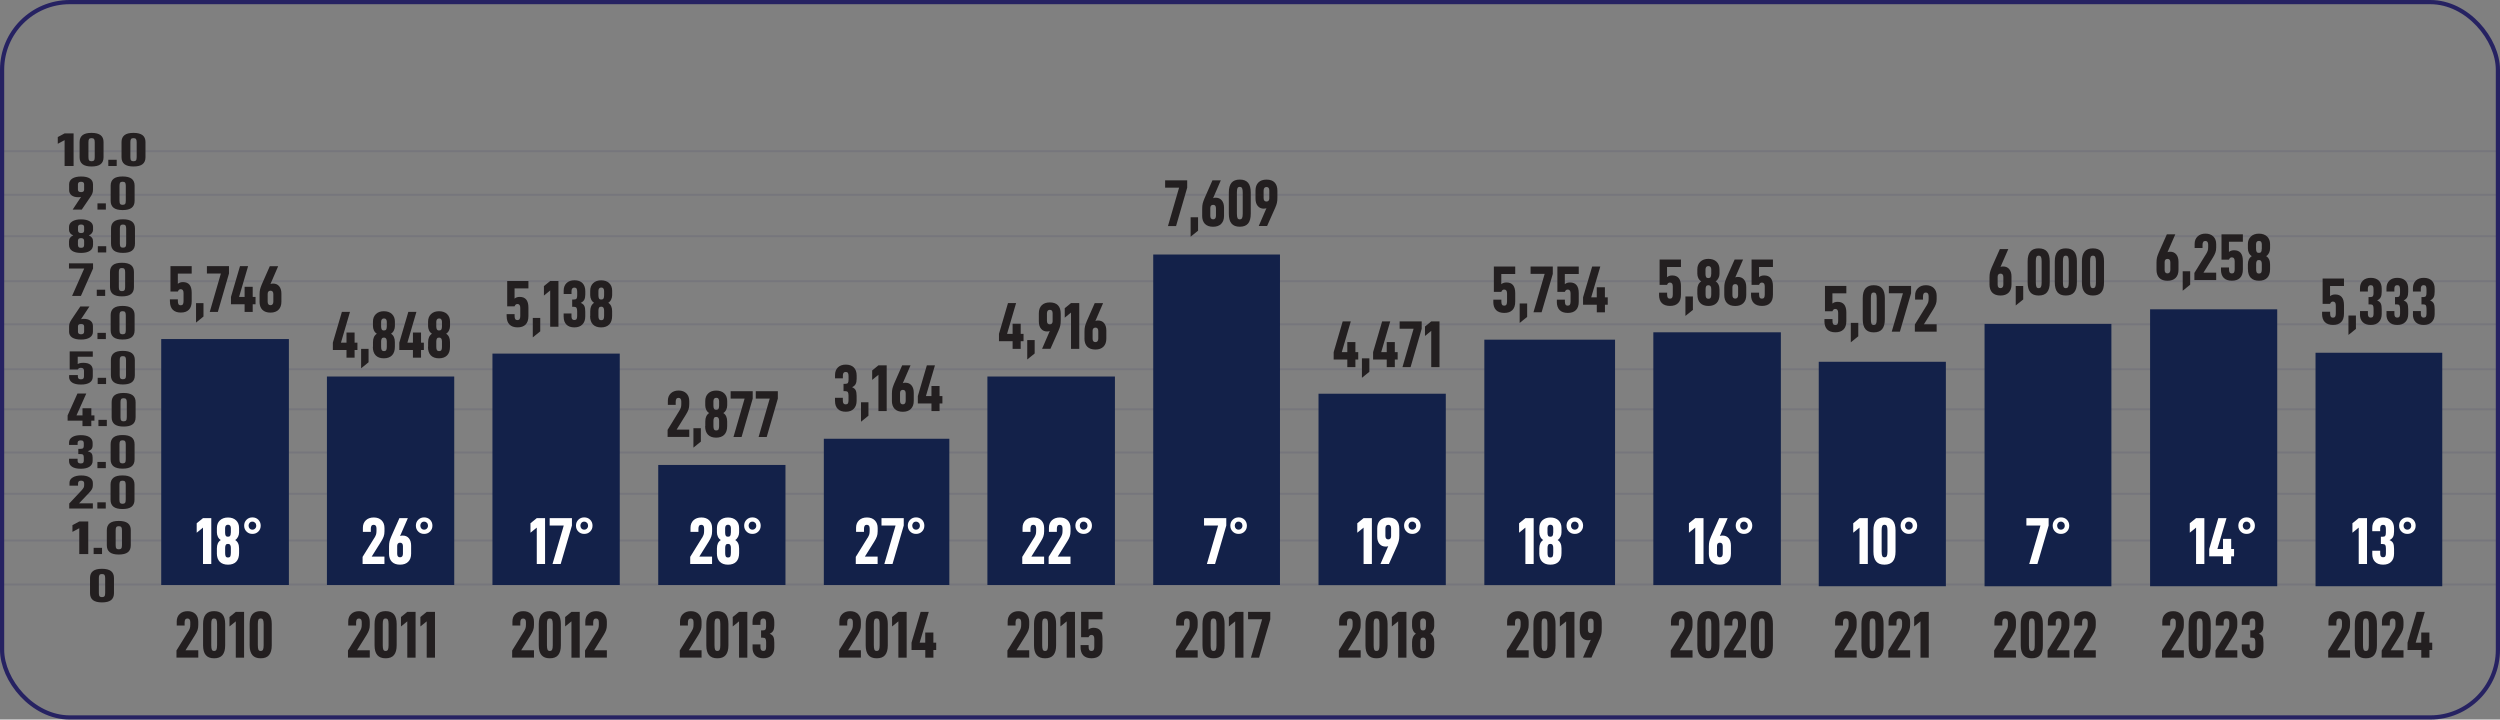 <?xml version="1.0" encoding="UTF-8"?>
<svg id="Layer_2" data-name="Layer 2" xmlns="http://www.w3.org/2000/svg" viewBox="0 0 678.45 195.27">
  <rect x="0" y="0" width="678.45" height="195.27" fill="#808080" stroke="none"/>
  <defs>
    <style>
      .cls-1 {
        stroke-width: 1.14px;
      }

      .cls-1, .cls-2, .cls-3 {
        fill: none;
        stroke: #262262;
        stroke-miterlimit: 10;
      }

      .cls-4 {
        fill: #231f20;
      }

      .cls-5 {
        fill: #132149;
      }

      .cls-6 {
        fill: #fff;
      }

      .cls-2 {
        stroke-width: .54px;
      }

      .cls-2, .cls-3 {
        opacity: .1;
      }

      .cls-3 {
        stroke-width: .54px;
      }
    </style>
  </defs>
  <g id="Layer_1-2" data-name="Layer 1">
    <g>
      <line class="cls-2" x1=".57" y1="158.63" x2="677.88" y2="158.63"/>
      <line class="cls-2" x1=".57" y1="146.69" x2="677.88" y2="146.69"/>
      <line class="cls-2" x1=".57" y1="134.01" x2="677.88" y2="134.01"/>
      <line class="cls-2" x1=".57" y1="122.78" x2="677.88" y2="122.78"/>
      <line class="cls-2" x1=".57" y1="111.07" x2="677.88" y2="111.07"/>
      <line class="cls-2" x1=".57" y1="88.01" x2="677.88" y2="88.01"/>
      <line class="cls-2" x1=".57" y1="76.3" x2="677.87" y2="76.3"/>
      <line class="cls-2" x1=".57" y1="64.1" x2="677.87" y2="64.1"/>
      <line class="cls-3" x1=".57" y1="52.88" x2="677.88" y2="52.88"/>
      <line class="cls-2" x1=".57" y1="41.04" x2="677.87" y2="41.04"/>
      <line class="cls-2" x1=".57" y1="100.21" x2="677.88" y2="100.21"/>
      <g>
        <path class="cls-4" d="M19.66,144.34v-1.83l1.85-.99h2.44v8.85h-2.44v-7.02l-1.85.99Z"/>
        <path class="cls-4" d="M27.69,148.67v1.69h-2.28v-1.69h2.28Z"/>
        <path class="cls-4" d="M28.99,147.98v-4.11c0-.84.27-1.46.8-1.88.53-.42,1.34-.62,2.44-.62s1.92.21,2.46.62c.53.42.8,1.04.8,1.88v4.11c0,.85-.27,1.48-.8,1.89-.53.42-1.35.62-2.46.62s-1.9-.21-2.44-.62c-.53-.42-.8-1.05-.8-1.89ZM33.1,147.97v-4.08c0-.4-.06-.68-.19-.85-.13-.16-.36-.24-.68-.24s-.54.08-.66.24-.18.44-.18.85v4.08c0,.41.06.7.19.86.12.16.34.24.65.24s.55-.08.68-.24c.13-.16.19-.45.19-.86Z"/>
      </g>
      <path class="cls-4" d="M24.43,160.97v-4.11c0-.84.27-1.46.8-1.88.53-.42,1.34-.62,2.44-.62s1.92.21,2.46.62c.53.42.8,1.04.8,1.88v4.11c0,.85-.27,1.48-.8,1.89-.53.42-1.35.62-2.46.62s-1.9-.21-2.44-.62c-.53-.42-.8-1.05-.8-1.89ZM28.54,160.95v-4.08c0-.4-.06-.68-.19-.85-.13-.16-.36-.24-.68-.24s-.54.08-.66.24-.18.44-.18.85v4.08c0,.41.06.7.19.86.12.16.34.24.65.24s.55-.08.68-.24c.13-.16.19-.45.19-.86Z"/>
      <g>
        <path class="cls-4" d="M22.19,133.01c.23-.26.4-.48.5-.66.1-.18.15-.42.15-.7v-.5c0-.47-.28-.71-.84-.71s-.82.26-.82.77v.59h-2.32v-.78c0-.61.29-1.09.88-1.45.58-.36,1.36-.54,2.32-.54s1.72.18,2.29.55c.57.37.85.86.85,1.49v.63c0,.38-.08.72-.23,1.01-.16.29-.4.61-.74.97l-2.77,2.91h3.74v1.42h-6.41v-1.37l3.41-3.63Z"/>
        <path class="cls-4" d="M28.7,136.32v1.69h-2.28v-1.69h2.28Z"/>
        <path class="cls-4" d="M30,135.63v-4.11c0-.84.27-1.46.8-1.88.53-.42,1.34-.62,2.44-.62s1.92.21,2.46.62c.53.42.8,1.04.8,1.88v4.11c0,.85-.27,1.48-.8,1.89-.53.42-1.35.62-2.46.62s-1.9-.21-2.44-.62c-.53-.42-.8-1.05-.8-1.89ZM34.12,135.62v-4.08c0-.4-.06-.68-.19-.85-.13-.16-.36-.24-.68-.24s-.54.08-.66.24-.18.44-.18.85v4.08c0,.41.06.7.19.86.12.16.34.24.65.24s.55-.08.68-.24c.13-.16.19-.45.19-.86Z"/>
      </g>
      <g>
        <path class="cls-4" d="M18.74,125.15v-.65h2.32v.58c0,.46.28.69.84.69.32,0,.55-.06.66-.19.12-.13.18-.33.18-.59v-.91c0-.32-.07-.54-.2-.67s-.39-.19-.78-.19h-.51v-1.41h.55c.38,0,.63-.06.75-.19.12-.12.19-.32.19-.6v-.73c0-.27-.06-.46-.19-.59-.12-.13-.34-.19-.65-.19-.56,0-.84.23-.84.69v.54h-2.32v-.63c0-.62.28-1.12.85-1.48.57-.36,1.35-.54,2.35-.54s1.8.18,2.36.55c.56.37.84.89.84,1.57v.6c0,.43-.1.77-.29,1.03-.2.26-.55.46-1.05.62.55.15.91.36,1.08.62.17.26.26.62.26,1.09v.91c0,.67-.28,1.19-.85,1.57-.57.38-1.35.56-2.37.56s-1.81-.18-2.36-.54c-.54-.36-.82-.86-.82-1.5Z"/>
        <path class="cls-4" d="M28.72,125.36v1.69h-2.28v-1.69h2.28Z"/>
        <path class="cls-4" d="M30.02,124.67v-4.11c0-.84.27-1.46.8-1.88.53-.42,1.34-.62,2.44-.62s1.92.21,2.46.62c.53.42.8,1.04.8,1.88v4.11c0,.85-.27,1.48-.8,1.89-.53.42-1.35.62-2.46.62s-1.9-.21-2.44-.62c-.53-.42-.8-1.05-.8-1.89ZM34.13,124.66v-4.08c0-.4-.06-.68-.19-.85-.13-.16-.36-.24-.68-.24s-.54.08-.66.24-.18.44-.18.85v4.08c0,.41.06.7.19.86.12.16.34.24.65.24s.55-.08.68-.24c.13-.16.19-.45.19-.86Z"/>
      </g>
      <g>
        <path class="cls-4" d="M24.78,114.16v1.48h-2.4v-1.48h-4.03v-1.42l2.67-5.95h2.4l-2.67,5.95h1.64v-1.95h2.4v1.95h.84v1.42h-.84Z"/>
        <path class="cls-4" d="M28.99,113.94v1.69h-2.28v-1.69h2.28Z"/>
        <path class="cls-4" d="M30.3,113.25v-4.11c0-.84.27-1.46.8-1.88.53-.42,1.34-.62,2.44-.62s1.92.21,2.46.62c.53.42.8,1.04.8,1.88v4.11c0,.85-.27,1.48-.8,1.89-.53.42-1.35.62-2.46.62s-1.9-.21-2.44-.62c-.53-.42-.8-1.05-.8-1.89ZM34.41,113.24v-4.08c0-.4-.06-.68-.19-.85-.13-.16-.36-.24-.68-.24s-.54.08-.66.24-.18.44-.18.85v4.08c0,.41.06.7.19.86.12.16.34.24.65.24s.55-.08.68-.24c.13-.16.19-.45.19-.86Z"/>
      </g>
      <g>
        <path class="cls-4" d="M18.77,102.19v-.41h2.36v.35c0,.28.06.49.19.62.13.13.34.19.64.19s.51-.06.64-.19c.13-.13.19-.33.19-.62v-1.55c0-.5-.28-.76-.84-.76-.21,0-.38.04-.51.11-.13.07-.25.19-.35.34h-2.18v-4.9h6.27v1.44h-4.09v1.98c.38-.22.88-.33,1.52-.33,1.71,0,2.57.69,2.57,2.07v1.64c0,.73-.28,1.28-.83,1.64-.55.37-1.35.55-2.39.55s-1.83-.18-2.39-.55c-.55-.37-.83-.9-.83-1.6Z"/>
        <path class="cls-4" d="M28.79,102.53v1.69h-2.28v-1.69h2.28Z"/>
        <path class="cls-4" d="M30.09,101.83v-4.11c0-.84.27-1.46.8-1.88.53-.42,1.34-.62,2.44-.62s1.92.21,2.46.62c.53.42.8,1.04.8,1.88v4.11c0,.85-.27,1.48-.8,1.89-.53.42-1.35.62-2.46.62s-1.9-.21-2.44-.62c-.53-.42-.8-1.05-.8-1.89ZM34.2,101.82v-4.08c0-.4-.06-.68-.19-.85-.13-.16-.36-.24-.68-.24s-.54.08-.66.24-.18.44-.18.85v4.08c0,.41.06.7.19.86.12.16.34.24.65.24s.55-.08.68-.24c.13-.16.19-.45.19-.86Z"/>
      </g>
      <g>
        <path class="cls-4" d="M18.75,89.98v-1.32c0-.4.05-.74.16-1.01s.27-.59.51-.95l2.38-3.53h2.47l-2.28,3.45c.21-.06.45-.09.74-.09.78,0,1.39.17,1.83.52.44.35.66.82.66,1.43v1.55c0,.67-.28,1.19-.85,1.56s-1.36.56-2.39.56-1.85-.19-2.41-.56c-.55-.37-.83-.91-.83-1.61ZM22.83,90.03v-1.44c0-.45-.28-.68-.84-.68-.27,0-.48.05-.62.16-.14.11-.21.26-.21.46v1.51c0,.45.28.68.84.68.27,0,.48-.06.62-.18.14-.12.21-.29.21-.51Z"/>
        <path class="cls-4" d="M28.73,90.33v1.69h-2.28v-1.69h2.28Z"/>
        <path class="cls-4" d="M30.03,89.63v-4.11c0-.84.27-1.46.8-1.88.53-.42,1.34-.62,2.44-.62s1.92.21,2.46.62c.53.42.8,1.04.8,1.88v4.11c0,.85-.27,1.48-.8,1.89-.53.42-1.35.62-2.46.62s-1.9-.21-2.44-.62c-.53-.42-.8-1.05-.8-1.89ZM34.14,89.62v-4.08c0-.4-.06-.68-.19-.85-.13-.16-.36-.24-.68-.24s-.54.08-.66.24-.18.44-.18.85v4.08c0,.41.06.7.19.86.12.16.34.24.65.24s.55-.08.68-.24c.13-.16.19-.45.19-.86Z"/>
      </g>
      <g>
        <path class="cls-4" d="M25.25,72.88l-3.29,7.43h-2.4l3.29-7.43h-4.13v-1.42h6.53v1.42Z"/>
        <path class="cls-4" d="M28.54,78.62v1.69h-2.28v-1.69h2.28Z"/>
        <path class="cls-4" d="M29.85,77.92v-4.11c0-.84.27-1.46.8-1.88.53-.42,1.34-.62,2.44-.62s1.92.21,2.46.62c.53.42.8,1.04.8,1.88v4.11c0,.85-.27,1.48-.8,1.89-.53.42-1.35.62-2.46.62s-1.9-.21-2.44-.62c-.53-.42-.8-1.05-.8-1.89ZM33.96,77.91v-4.08c0-.4-.06-.68-.19-.85-.13-.16-.36-.24-.68-.24s-.54.08-.66.24-.18.44-.18.85v4.08c0,.41.06.7.19.86.12.16.34.24.65.24s.55-.08.68-.24c.13-.16.19-.45.19-.86Z"/>
      </g>
      <g>
        <path class="cls-4" d="M18.73,66.41v-.91c0-.75.38-1.29,1.15-1.62-.38-.15-.66-.35-.86-.63-.2-.27-.29-.56-.29-.85v-.83c0-.62.3-1.12.89-1.49.59-.37,1.38-.55,2.37-.55s1.79.18,2.38.55c.58.37.88.86.88,1.49v.83c0,.29-.1.57-.3.85-.2.27-.48.48-.85.63.77.32,1.15.86,1.15,1.62v.91c0,.73-.28,1.28-.85,1.66-.57.38-1.37.57-2.41.57s-1.86-.19-2.42-.57c-.56-.38-.84-.93-.84-1.66ZM22.83,62.48v-.9c0-.21-.07-.37-.21-.48-.14-.12-.35-.17-.62-.17s-.48.06-.62.17c-.14.12-.21.28-.21.48v.9c0,.25.06.44.19.57.12.13.34.2.65.2s.55-.07.66-.2c.12-.13.17-.32.17-.57ZM22.83,66.42v-1.04c0-.5-.28-.76-.84-.76-.31,0-.53.07-.65.2s-.19.32-.19.56v1.04c0,.27.06.48.18.62s.34.21.66.21.56-.07.67-.21.17-.34.17-.62Z"/>
        <path class="cls-4" d="M28.83,66.82v1.69h-2.28v-1.69h2.28Z"/>
        <path class="cls-4" d="M30.13,66.12v-4.11c0-.84.27-1.46.8-1.88.53-.42,1.34-.62,2.44-.62s1.92.21,2.46.62c.53.42.8,1.04.8,1.88v4.11c0,.85-.27,1.48-.8,1.89-.53.42-1.35.62-2.46.62s-1.9-.21-2.44-.62c-.53-.42-.8-1.05-.8-1.89ZM34.24,66.11v-4.08c0-.4-.06-.68-.19-.85-.13-.16-.36-.24-.68-.24s-.54.08-.66.24-.18.44-.18.85v4.08c0,.41.06.7.19.86.12.16.34.24.65.24s.55-.08.68-.24c.13-.16.19-.45.19-.86Z"/>
      </g>
      <g>
        <path class="cls-4" d="M21.25,53.52c-.78,0-1.39-.17-1.83-.52s-.66-.82-.66-1.43v-1.55c0-.67.28-1.19.85-1.56.57-.37,1.37-.56,2.41-.56s1.85.19,2.4.56.82.91.82,1.61v1.32c0,.4-.05.74-.15,1.02-.1.28-.26.59-.5.94l-2.4,3.53h-2.47l2.28-3.45c-.18.06-.43.09-.74.09ZM22.83,51.52v-1.51c0-.45-.27-.68-.82-.68-.57,0-.86.23-.86.69v1.44c0,.45.29.68.86.68.26,0,.46-.05.6-.16.14-.11.21-.26.21-.46Z"/>
        <path class="cls-4" d="M28.73,55.19v1.69h-2.28v-1.69h2.28Z"/>
        <path class="cls-4" d="M30.03,54.5v-4.11c0-.84.27-1.46.8-1.88.53-.42,1.34-.62,2.44-.62s1.92.21,2.46.62c.53.42.8,1.04.8,1.88v4.11c0,.85-.27,1.48-.8,1.89-.53.42-1.35.62-2.46.62s-1.9-.21-2.44-.62c-.53-.42-.8-1.05-.8-1.89ZM34.14,54.49v-4.08c0-.4-.06-.68-.19-.85-.13-.16-.36-.24-.68-.24s-.54.08-.66.24-.18.44-.18.85v4.08c0,.41.06.7.19.86.12.16.34.24.65.24s.55-.08.68-.24c.13-.16.19-.45.19-.86Z"/>
      </g>
      <g>
        <path class="cls-4" d="M15.68,39.02v-1.83l1.85-.99h2.44v8.85h-2.44v-7.02l-1.85.99Z"/>
        <path class="cls-4" d="M21.6,42.67v-4.11c0-.84.27-1.46.8-1.88.53-.42,1.34-.62,2.44-.62s1.92.21,2.46.62c.53.42.8,1.04.8,1.88v4.11c0,.85-.27,1.48-.8,1.89-.53.42-1.35.62-2.46.62s-1.9-.21-2.44-.62c-.53-.42-.8-1.05-.8-1.89ZM25.71,42.66v-4.08c0-.4-.06-.68-.19-.85-.13-.16-.36-.24-.68-.24s-.54.08-.66.24-.18.44-.18.85v4.08c0,.41.06.7.19.86.12.16.34.24.65.24s.55-.08.68-.24c.13-.16.19-.45.19-.86Z"/>
        <path class="cls-4" d="M31.67,43.36v1.69h-2.28v-1.69h2.28Z"/>
        <path class="cls-4" d="M32.98,42.67v-4.11c0-.84.27-1.46.8-1.88.53-.42,1.34-.62,2.44-.62s1.92.21,2.46.62c.53.42.8,1.04.8,1.88v4.11c0,.85-.27,1.48-.8,1.89-.53.42-1.35.62-2.46.62s-1.9-.21-2.44-.62c-.53-.42-.8-1.05-.8-1.89ZM37.09,42.66v-4.08c0-.4-.06-.68-.19-.85-.13-.16-.36-.24-.68-.24s-.54.08-.66.24-.18.44-.18.85v4.08c0,.41.06.7.19.86.12.16.34.24.65.24s.55-.08.68-.24c.13-.16.19-.45.19-.86Z"/>
      </g>
      <rect class="cls-1" x=".57" y=".57" width="677.31" height="194.13" rx="18.35" ry="18.35"/>
    </g>
    <g>
      <rect class="cls-5" x="493.57" y="98.18" width="34.5" height="60.91"/>
      <rect class="cls-5" x="538.57" y="87.9" width="34.42" height="71.2"/>
      <rect class="cls-5" x="583.49" y="83.94" width="34.5" height="75.15"/>
      <rect class="cls-5" x="628.39" y="95.73" width="34.39" height="63.36"/>
      <g>
        <path class="cls-4" d="M495.12,87.17v-.58h2.18v.49c0,.4.06.68.18.86.12.18.32.27.59.27s.47-.09.59-.27c.12-.18.18-.47.18-.86v-2.18c0-.71-.26-1.06-.77-1.06-.19,0-.35.05-.47.15-.12.1-.23.26-.32.48h-2.02v-6.88h5.8v2.02h-3.78v2.77c.35-.31.82-.47,1.4-.47,1.58,0,2.38.97,2.38,2.9v2.3c0,1.02-.25,1.79-.77,2.3-.51.52-1.25.77-2.21.77s-1.7-.26-2.21-.77c-.51-.52-.76-1.27-.76-2.25Z"/>
        <path class="cls-4" d="M504.3,87.62v3.64l-2.03,1.64v-5.28h2.03Z"/>
        <path class="cls-4" d="M505.51,86.67v-5.76c0-1.18.25-2.06.74-2.64.49-.58,1.24-.87,2.25-.87s1.78.29,2.27.87c.49.58.74,1.46.74,2.64v5.76c0,1.19-.25,2.07-.74,2.66s-1.25.87-2.27.87-1.76-.29-2.25-.87-.74-1.47-.74-2.66ZM509.3,86.65v-5.73c0-.56-.06-.96-.18-1.19-.12-.23-.33-.34-.63-.34s-.5.11-.61.33c-.11.22-.16.62-.16,1.2v5.73c0,.58.06.98.17,1.21.11.23.31.34.6.34s.51-.11.63-.34c.12-.23.18-.63.18-1.21Z"/>
        <path class="cls-4" d="M518.63,79.59l-3.04,10.42h-2.21l3.04-10.42h-3.82v-2h6.03v2Z"/>
        <path class="cls-4" d="M522.8,82.99c.22-.36.37-.67.46-.93.09-.26.13-.58.13-.98v-.7c0-.66-.26-.99-.77-.99s-.76.36-.76,1.08v.83h-2.14v-1.1c0-.85.27-1.53.81-2.04s1.25-.76,2.14-.76,1.59.26,2.12.77c.52.52.78,1.21.78,2.09v.88c0,.54-.07,1.01-.22,1.41-.14.4-.37.86-.68,1.36l-2.56,4.09h3.46v2h-5.92v-1.93l3.15-5.1Z"/>
      </g>
      <g>
        <path class="cls-4" d="M539.91,77.15v-1.85c0-.56.05-1.04.14-1.42.1-.38.25-.83.47-1.33l2.2-4.95h2.29l-2.11,4.84c.19-.08.42-.13.68-.13.72,0,1.28.24,1.69.73.41.49.61,1.16.61,2.01v2.18c0,.94-.26,1.67-.78,2.19-.52.52-1.26.78-2.21.78s-1.71-.26-2.22-.78c-.51-.52-.76-1.28-.76-2.26ZM543.67,77.23v-2.02c0-.64-.26-.95-.77-.95-.25,0-.44.08-.58.22-.13.15-.2.36-.2.64v2.12c0,.64.26.95.77.95.25,0,.44-.08.58-.25.13-.17.2-.41.2-.72Z"/>
        <path class="cls-4" d="M549.06,77.62v3.64l-2.03,1.64v-5.28h2.03Z"/>
        <path class="cls-4" d="M550.26,76.67v-5.76c0-1.18.25-2.06.74-2.64.49-.58,1.24-.87,2.25-.87s1.78.29,2.27.87c.49.58.74,1.46.74,2.64v5.76c0,1.19-.25,2.07-.74,2.66s-1.25.87-2.27.87-1.76-.29-2.25-.87-.74-1.47-.74-2.66ZM554.06,76.65v-5.73c0-.56-.06-.96-.18-1.19-.12-.23-.33-.34-.63-.34s-.5.11-.61.33c-.11.22-.16.62-.16,1.2v5.73c0,.58.06.98.17,1.21.11.23.31.34.6.34s.51-.11.63-.34c.12-.23.18-.63.18-1.21Z"/>
        <path class="cls-4" d="M557.63,76.67v-5.76c0-1.18.25-2.06.74-2.64.49-.58,1.24-.87,2.25-.87s1.78.29,2.27.87c.49.58.74,1.46.74,2.64v5.76c0,1.19-.25,2.07-.74,2.66s-1.25.87-2.27.87-1.76-.29-2.25-.87-.74-1.47-.74-2.66ZM561.42,76.65v-5.73c0-.56-.06-.96-.18-1.19-.12-.23-.33-.34-.63-.34s-.5.11-.61.33c-.11.22-.16.62-.16,1.2v5.73c0,.58.06.98.17,1.21.11.23.31.34.6.34s.51-.11.63-.34c.12-.23.18-.63.18-1.21Z"/>
        <path class="cls-4" d="M564.99,76.67v-5.76c0-1.18.25-2.06.74-2.64.49-.58,1.24-.87,2.25-.87s1.78.29,2.27.87c.49.58.74,1.46.74,2.64v5.76c0,1.19-.25,2.07-.74,2.66s-1.25.87-2.27.87-1.76-.29-2.25-.87-.74-1.47-.74-2.66ZM568.79,76.65v-5.73c0-.56-.06-.96-.18-1.19-.12-.23-.33-.34-.63-.34s-.5.11-.61.33c-.11.22-.16.62-.16,1.2v5.73c0,.58.06.98.17,1.21.11.23.31.34.6.34s.51-.11.63-.34c.12-.23.18-.63.18-1.21Z"/>
      </g>
      <g>
        <path class="cls-4" d="M585.23,73.15v-1.85c0-.56.05-1.04.14-1.42.1-.38.25-.83.47-1.33l2.2-4.95h2.29l-2.11,4.84c.19-.08.42-.13.68-.13.72,0,1.28.24,1.69.73.41.49.61,1.16.61,2.01v2.18c0,.94-.26,1.67-.78,2.19-.52.52-1.26.78-2.21.78s-1.71-.26-2.22-.78c-.51-.52-.76-1.28-.76-2.26ZM588.99,73.23v-2.02c0-.64-.26-.95-.77-.95-.25,0-.44.08-.58.22-.13.15-.2.36-.2.64v2.12c0,.64.26.95.77.95.25,0,.44-.08.58-.25.13-.17.2-.41.2-.72Z"/>
        <path class="cls-4" d="M594.37,73.62v3.64l-2.03,1.64v-5.28h2.03Z"/>
        <path class="cls-4" d="M598.66,68.99c.22-.36.37-.67.46-.93.09-.26.13-.58.13-.98v-.7c0-.66-.26-.99-.77-.99s-.76.36-.76,1.08v.83h-2.14v-1.1c0-.85.27-1.53.81-2.04s1.25-.76,2.14-.76,1.59.26,2.12.77c.52.52.78,1.21.78,2.09v.88c0,.54-.07,1.01-.22,1.41-.14.4-.37.86-.68,1.36l-2.56,4.09h3.46v2h-5.92v-1.93l3.15-5.1Z"/>
        <path class="cls-4" d="M602.73,73.17v-.58h2.18v.49c0,.4.06.68.18.86.12.18.32.27.59.27s.47-.09.59-.27c.12-.18.18-.47.18-.86v-2.18c0-.71-.26-1.06-.77-1.06-.19,0-.35.05-.47.15-.12.1-.23.26-.32.48h-2.02v-6.88h5.8v2.02h-3.78v2.77c.35-.31.82-.47,1.4-.47,1.58,0,2.38.97,2.38,2.9v2.3c0,1.02-.25,1.79-.77,2.3-.51.52-1.25.77-2.21.77s-1.7-.26-2.21-.77c-.51-.52-.76-1.27-.76-2.25Z"/>
        <path class="cls-4" d="M610.03,73.06v-1.28c0-1.06.35-1.81,1.06-2.27-.35-.2-.61-.5-.79-.88-.18-.38-.27-.78-.27-1.19v-1.17c0-.88.27-1.57.82-2.09.55-.52,1.28-.77,2.19-.77s1.66.26,2.2.77c.54.52.81,1.21.81,2.09v1.17c0,.41-.09.8-.28,1.19-.19.38-.45.68-.78.88.71.44,1.06,1.2,1.06,2.27v1.28c0,1.02-.26,1.8-.78,2.33-.52.53-1.26.8-2.22.8s-1.72-.27-2.23-.8c-.52-.53-.77-1.31-.77-2.33ZM613.81,67.55v-1.26c0-.29-.07-.51-.2-.68-.13-.16-.32-.24-.58-.24s-.44.08-.58.24c-.13.16-.2.39-.2.68v1.26c0,.35.06.62.17.8.11.19.32.28.6.28s.5-.09.61-.28c.11-.19.16-.45.16-.8ZM613.81,73.08v-1.46c0-.71-.26-1.06-.77-1.06-.29,0-.49.09-.6.28-.11.19-.17.45-.17.78v1.46c0,.38.05.67.16.86.11.19.31.29.61.29s.52-.1.62-.29c.1-.19.15-.48.15-.86Z"/>
      </g>
      <g>
        <path class="cls-4" d="M630.17,85.17v-.58h2.18v.49c0,.4.06.68.18.86.12.18.32.27.59.27s.47-.09.59-.27c.12-.18.18-.47.18-.86v-2.18c0-.71-.26-1.06-.77-1.06-.19,0-.35.05-.47.15-.12.1-.23.26-.32.48h-2.02v-6.88h5.8v2.02h-3.78v2.77c.35-.31.82-.47,1.4-.47,1.58,0,2.38.97,2.38,2.9v2.3c0,1.02-.25,1.79-.77,2.3-.51.52-1.25.77-2.21.77s-1.7-.26-2.21-.77c-.51-.52-.76-1.27-.76-2.25Z"/>
        <path class="cls-4" d="M639.35,85.62v3.64l-2.03,1.64v-5.28h2.03Z"/>
        <path class="cls-4" d="M640.46,85.33v-.92h2.14v.81c0,.65.26.97.77.97.3,0,.5-.09.61-.27.11-.18.16-.46.16-.83v-1.28c0-.44-.06-.76-.18-.94-.12-.18-.36-.27-.72-.27h-.47v-1.98h.5c.35,0,.58-.09.69-.26s.17-.45.17-.84v-1.03c0-.37-.06-.65-.17-.83-.11-.18-.32-.27-.6-.27-.52,0-.77.32-.77.97v.76h-2.14v-.88c0-.88.26-1.57.78-2.08.52-.51,1.25-.76,2.17-.76s1.66.26,2.18.77c.52.52.77,1.25.77,2.2v.85c0,.6-.09,1.08-.27,1.44-.18.36-.5.65-.97.87.5.22.84.5,1,.86.16.36.24.87.24,1.53v1.28c0,.94-.26,1.67-.78,2.2s-1.25.79-2.19.79-1.67-.25-2.18-.76c-.5-.51-.76-1.21-.76-2.1Z"/>
        <path class="cls-4" d="M647.65,85.33v-.92h2.14v.81c0,.65.26.97.77.97.3,0,.5-.09.61-.27.11-.18.16-.46.16-.83v-1.28c0-.44-.06-.76-.18-.94-.12-.18-.36-.27-.72-.27h-.47v-1.98h.5c.35,0,.58-.09.69-.26s.17-.45.17-.84v-1.03c0-.37-.06-.65-.17-.83-.11-.18-.32-.27-.6-.27-.52,0-.77.32-.77.97v.76h-2.14v-.88c0-.88.26-1.57.78-2.08.52-.51,1.25-.76,2.17-.76s1.66.26,2.18.77c.52.52.77,1.25.77,2.2v.85c0,.6-.09,1.08-.27,1.44-.18.36-.5.65-.97.87.5.22.84.5,1,.86.16.36.24.87.24,1.53v1.28c0,.94-.26,1.67-.78,2.2s-1.25.79-2.19.79-1.67-.25-2.18-.76c-.5-.51-.76-1.21-.76-2.1Z"/>
        <path class="cls-4" d="M654.83,85.33v-.92h2.14v.81c0,.65.26.97.77.97.3,0,.5-.09.61-.27.11-.18.16-.46.16-.83v-1.28c0-.44-.06-.76-.18-.94-.12-.18-.36-.27-.72-.27h-.47v-1.98h.5c.35,0,.58-.09.69-.26s.17-.45.17-.84v-1.03c0-.37-.06-.65-.17-.83-.11-.18-.32-.27-.6-.27-.52,0-.77.32-.77.97v.76h-2.14v-.88c0-.88.26-1.57.78-2.08.52-.51,1.25-.76,2.17-.76s1.66.26,2.18.77c.52.52.77,1.25.77,2.2v.85c0,.6-.09,1.08-.27,1.44-.18.36-.5.65-.97.87.5.22.84.5,1,.86.16.36.24.87.24,1.53v1.28c0,.94-.26,1.67-.78,2.2s-1.25.79-2.19.79-1.67-.25-2.18-.76c-.5-.51-.76-1.21-.76-2.1Z"/>
      </g>
      <rect class="cls-5" x="402.82" y="92.18" width="35.47" height="66.6"/>
      <rect class="cls-5" x="448.68" y="90.18" width="34.61" height="68.6"/>
      <rect class="cls-5" x="43.75" y="92.01" width="34.65" height="66.75"/>
      <g>
        <path class="cls-4" d="M46.11,81.81v-.58h2.16v.49c0,.4.06.68.18.86.12.18.32.27.59.27s.47-.09.59-.27c.12-.18.18-.47.18-.86v-2.18c0-.71-.26-1.06-.77-1.06-.19,0-.35.05-.46.15-.12.1-.23.26-.32.48h-2v-6.88h5.76v2.02h-3.76v2.77c.35-.31.81-.47,1.4-.47,1.57,0,2.36.97,2.36,2.9v2.3c0,1.02-.25,1.79-.76,2.3-.51.52-1.24.77-2.19.77s-1.68-.26-2.19-.77c-.51-.52-.76-1.27-.76-2.25Z"/>
        <path class="cls-4" d="M55.22,82.26v3.64l-2.02,1.64v-5.28h2.02Z"/>
        <path class="cls-4" d="M62.14,74.23l-3.02,10.42h-2.2l3.02-10.42h-3.79v-2h5.99v2Z"/>
        <path class="cls-4" d="M68.58,82.58v2.07h-2.2v-2.07h-3.7v-2l2.45-8.35h2.2l-2.45,8.35h1.5v-2.74h2.2v2.74h.77v2h-.77Z"/>
        <path class="cls-4" d="M70.44,81.79v-1.85c0-.56.05-1.04.14-1.42.1-.38.25-.83.46-1.33l2.18-4.95h2.27l-2.09,4.84c.19-.08.42-.13.68-.13.72,0,1.28.24,1.68.73.41.49.61,1.16.61,2.01v2.18c0,.94-.26,1.67-.78,2.19-.52.52-1.25.78-2.19.78s-1.7-.26-2.21-.78c-.51-.52-.76-1.28-.76-2.26ZM74.18,81.86v-2.02c0-.64-.26-.95-.77-.95-.25,0-.44.08-.57.22-.13.15-.2.36-.2.64v2.12c0,.64.26.95.77.95.25,0,.44-.08.57-.25.13-.17.2-.41.2-.72Z"/>
      </g>
      <rect class="cls-5" x="88.72" y="102.18" width="34.55" height="56.58"/>
      <g>
        <path class="cls-4" d="M96.23,94.99v2.07h-2.2v-2.07h-3.7v-2l2.45-8.35h2.2l-2.45,8.35h1.5v-2.74h2.2v2.74h.77v2h-.77Z"/>
        <path class="cls-4" d="M100.02,94.67v3.64l-2.02,1.64v-5.28h2.02Z"/>
        <path class="cls-4" d="M101.22,94.11v-1.28c0-1.06.35-1.81,1.05-2.27-.35-.2-.61-.5-.79-.88-.18-.38-.27-.78-.27-1.19v-1.17c0-.88.27-1.57.81-2.09.54-.52,1.27-.77,2.17-.77s1.65.26,2.18.77c.54.52.8,1.21.8,2.09v1.17c0,.41-.09.8-.28,1.19-.18.38-.44.68-.78.88.7.44,1.05,1.2,1.05,2.27v1.28c0,1.02-.26,1.8-.78,2.33s-1.25.8-2.21.8-1.71-.27-2.22-.8-.77-1.31-.77-2.33ZM104.97,88.6v-1.26c0-.29-.07-.51-.2-.68s-.32-.24-.57-.24-.44.08-.57.24-.2.39-.2.68v1.26c0,.35.06.62.17.8.11.19.31.28.6.28s.5-.09.61-.28c.11-.19.16-.45.16-.8ZM104.97,94.13v-1.46c0-.71-.26-1.06-.77-1.06-.29,0-.49.09-.6.28-.11.19-.17.45-.17.78v1.46c0,.38.05.67.16.86.11.19.31.29.61.29s.52-.1.62-.29c.1-.19.15-.48.15-.86Z"/>
        <path class="cls-4" d="M114.26,94.99v2.07h-2.2v-2.07h-3.7v-2l2.45-8.35h2.2l-2.45,8.35h1.5v-2.74h2.2v2.74h.77v2h-.77Z"/>
        <path class="cls-4" d="M116.18,94.11v-1.28c0-1.06.35-1.81,1.05-2.27-.35-.2-.61-.5-.79-.88-.18-.38-.27-.78-.27-1.19v-1.17c0-.88.27-1.57.81-2.09.54-.52,1.27-.77,2.17-.77s1.65.26,2.18.77c.54.52.8,1.21.8,2.09v1.17c0,.41-.09.8-.28,1.19-.18.38-.44.68-.78.88.7.44,1.05,1.2,1.05,2.27v1.28c0,1.02-.26,1.8-.78,2.33s-1.25.8-2.21.8-1.71-.27-2.22-.8-.77-1.31-.77-2.33ZM119.94,88.6v-1.26c0-.29-.07-.51-.2-.68s-.32-.24-.57-.24-.44.08-.57.24-.2.39-.2.68v1.26c0,.35.06.62.17.8.11.19.31.28.6.28s.5-.09.61-.28c.11-.19.16-.45.16-.8ZM119.94,94.13v-1.46c0-.71-.26-1.06-.77-1.06-.29,0-.49.09-.6.28-.11.19-.17.45-.17.78v1.46c0,.38.05.67.16.86.11.19.31.29.61.29s.52-.1.62-.29c.1-.19.15-.48.15-.86Z"/>
      </g>
      <rect class="cls-5" x="133.64" y="95.96" width="34.55" height="62.8"/>
      <g>
        <path class="cls-4" d="M137.49,85.83v-.58h2.16v.49c0,.4.06.68.18.86.12.18.32.27.59.27s.47-.09.59-.27c.12-.18.18-.47.18-.86v-2.18c0-.71-.26-1.06-.77-1.06-.19,0-.35.05-.46.15-.12.1-.23.26-.32.48h-2v-6.88h5.76v2.02h-3.76v2.77c.35-.31.81-.47,1.4-.47,1.57,0,2.36.97,2.36,2.9v2.3c0,1.02-.25,1.79-.76,2.3-.51.52-1.24.77-2.19.77s-1.68-.26-2.19-.77c-.51-.52-.76-1.27-.76-2.25Z"/>
        <path class="cls-4" d="M146.61,86.28v3.64l-2.02,1.64v-5.28h2.02Z"/>
        <path class="cls-4" d="M147.61,80.21v-2.57l1.7-1.39h2.24v12.42h-2.24v-9.85l-1.7,1.39Z"/>
        <path class="cls-4" d="M152.96,85.99v-.92h2.13v.81c0,.65.26.97.77.97.3,0,.5-.09.61-.27.11-.18.16-.46.16-.83v-1.28c0-.44-.06-.76-.18-.94-.12-.18-.36-.27-.71-.27h-.46v-1.98h.5c.35,0,.58-.09.69-.26s.17-.45.17-.84v-1.03c0-.37-.06-.65-.17-.83-.11-.18-.31-.27-.6-.27-.51,0-.77.32-.77.97v.76h-2.13v-.88c0-.88.26-1.57.78-2.08.52-.51,1.24-.76,2.16-.76s1.65.26,2.16.77c.51.52.77,1.25.77,2.2v.85c0,.6-.09,1.08-.27,1.44-.18.36-.5.65-.97.87.5.22.83.5.99.86.16.36.24.87.24,1.53v1.28c0,.94-.26,1.67-.78,2.2s-1.24.79-2.17.79-1.66-.25-2.16-.76c-.5-.51-.75-1.21-.75-2.1Z"/>
        <path class="cls-4" d="M160.18,85.72v-1.28c0-1.06.35-1.81,1.05-2.27-.35-.2-.61-.5-.79-.88-.18-.38-.27-.78-.27-1.19v-1.17c0-.88.27-1.57.81-2.09.54-.52,1.27-.77,2.17-.77s1.65.26,2.18.77c.54.52.8,1.21.8,2.09v1.17c0,.41-.09.8-.28,1.19-.18.38-.44.68-.78.88.7.44,1.05,1.2,1.05,2.27v1.28c0,1.02-.26,1.8-.78,2.33s-1.25.8-2.21.8-1.71-.27-2.22-.8-.77-1.31-.77-2.33ZM163.94,80.21v-1.26c0-.29-.07-.51-.2-.68s-.32-.24-.57-.24-.44.08-.57.24-.2.39-.2.68v1.26c0,.35.06.62.17.8.11.19.31.28.6.28s.5-.09.61-.28c.11-.19.16-.45.16-.8ZM163.94,85.74v-1.46c0-.71-.26-1.06-.77-1.06-.29,0-.49.09-.6.28-.11.19-.17.45-.17.78v1.46c0,.38.05.67.16.86.11.19.31.29.61.29s.52-.1.62-.29c.1-.19.15-.48.15-.86Z"/>
      </g>
      <rect class="cls-5" x="178.63" y="126.18" width="34.53" height="32.58"/>
      <g>
        <path class="cls-4" d="M184.3,111.57c.21-.36.37-.67.46-.93.09-.26.13-.58.13-.98v-.7c0-.66-.26-.99-.77-.99s-.75.36-.75,1.08v.83h-2.13v-1.1c0-.85.27-1.53.8-2.04s1.25-.76,2.13-.76,1.58.26,2.1.77c.52.52.78,1.21.78,2.09v.88c0,.54-.07,1.01-.21,1.41-.14.4-.37.86-.68,1.36l-2.54,4.09h3.43v2h-5.88v-1.93l3.13-5.1Z"/>
        <path class="cls-4" d="M190.2,116.2v3.64l-2.02,1.64v-5.28h2.02Z"/>
        <path class="cls-4" d="M191.4,115.64v-1.28c0-1.06.35-1.81,1.05-2.27-.35-.2-.61-.5-.79-.88-.18-.38-.27-.78-.27-1.19v-1.17c0-.88.27-1.57.81-2.09.54-.52,1.27-.77,2.17-.77s1.65.26,2.18.77c.54.52.8,1.21.8,2.09v1.17c0,.41-.09.8-.28,1.19-.18.38-.44.68-.78.88.7.44,1.05,1.2,1.05,2.27v1.28c0,1.02-.26,1.8-.78,2.33s-1.25.8-2.21.8-1.71-.27-2.22-.8-.77-1.31-.77-2.33ZM195.15,110.13v-1.26c0-.29-.07-.51-.2-.68s-.32-.24-.57-.24-.44.08-.57.24-.2.39-.2.68v1.26c0,.35.06.62.17.8.11.19.31.28.6.28s.5-.09.61-.28c.11-.19.16-.45.16-.8ZM195.15,115.66v-1.46c0-.71-.26-1.06-.77-1.06-.29,0-.49.09-.6.28-.11.19-.17.45-.17.78v1.46c0,.38.05.67.16.86.11.19.31.29.61.29s.52-.1.62-.29c.1-.19.15-.48.15-.86Z"/>
        <path class="cls-4" d="M204.27,108.17l-3.02,10.42h-2.2l3.02-10.42h-3.79v-2h5.99v2Z"/>
        <path class="cls-4" d="M211.09,108.17l-3.02,10.42h-2.2l3.02-10.42h-3.79v-2h5.99v2Z"/>
      </g>
      <rect class="cls-5" x="223.57" y="119.07" width="34.06" height="39.69"/>
      <g>
        <path class="cls-4" d="M226.6,108.88v-.92h2.13v.81c0,.65.26.97.77.97.3,0,.5-.09.61-.27.11-.18.16-.46.16-.83v-1.28c0-.44-.06-.76-.18-.94-.12-.18-.36-.27-.71-.27h-.46v-1.98h.5c.35,0,.58-.09.69-.26s.17-.45.17-.84v-1.03c0-.37-.06-.65-.17-.83-.11-.18-.31-.27-.6-.27-.51,0-.77.32-.77.97v.76h-2.13v-.88c0-.88.26-1.57.78-2.08.52-.51,1.24-.76,2.16-.76s1.65.26,2.16.77c.51.52.77,1.25.77,2.2v.85c0,.6-.09,1.08-.27,1.44-.18.36-.5.65-.97.87.5.22.83.5.99.86.16.36.24.87.24,1.53v1.28c0,.94-.26,1.67-.78,2.2s-1.24.79-2.17.79-1.66-.25-2.16-.76c-.5-.51-.75-1.21-.75-2.1Z"/>
        <path class="cls-4" d="M235.68,109.17v3.64l-2.02,1.64v-5.28h2.02Z"/>
        <path class="cls-4" d="M236.69,103.1v-2.57l1.7-1.39h2.24v12.42h-2.24v-9.85l-1.7,1.39Z"/>
        <path class="cls-4" d="M242.05,108.7v-1.85c0-.56.05-1.04.14-1.42.1-.38.25-.83.46-1.33l2.18-4.95h2.27l-2.09,4.84c.19-.08.42-.13.68-.13.72,0,1.28.24,1.68.73.41.49.61,1.16.61,2.01v2.18c0,.94-.26,1.67-.78,2.19-.52.52-1.25.78-2.19.78s-1.7-.26-2.21-.78c-.51-.52-.76-1.28-.76-2.26ZM245.79,108.77v-2.02c0-.64-.26-.95-.77-.95-.25,0-.44.08-.57.22-.13.15-.2.36-.2.64v2.12c0,.64.26.95.77.95.25,0,.44-.08.57-.25.13-.17.2-.41.2-.72Z"/>
        <path class="cls-4" d="M254.98,109.49v2.07h-2.2v-2.07h-3.7v-2l2.45-8.35h2.2l-2.45,8.35h1.5v-2.74h2.2v2.74h.77v2h-.77Z"/>
      </g>
      <rect class="cls-5" x="267.96" y="102.18" width="34.61" height="56.58"/>
      <g>
        <path class="cls-4" d="M277,92.6v2.07h-2.2v-2.07h-3.7v-2l2.45-8.35h2.2l-2.45,8.35h1.5v-2.74h2.2v2.74h.77v2h-.77Z"/>
        <path class="cls-4" d="M280.79,92.28v3.64l-2.02,1.64v-5.28h2.02Z"/>
        <path class="cls-4" d="M284.21,89.96c-.72,0-1.28-.24-1.68-.73-.41-.49-.61-1.16-.61-2.01v-2.18c0-.94.26-1.67.78-2.19.52-.52,1.25-.78,2.21-.78s1.7.26,2.2.78c.5.52.75,1.28.75,2.26v1.85c0,.56-.04,1.04-.13,1.43-.09.39-.24.83-.46,1.32l-2.2,4.95h-2.27l2.09-4.84c-.17.08-.39.13-.68.13ZM285.66,87.15v-2.12c0-.64-.25-.95-.75-.95s-.79.32-.79.97v2.02c0,.64.26.95.79.95.24,0,.42-.08.55-.22.13-.15.2-.36.2-.64Z"/>
        <path class="cls-4" d="M288.95,86.21v-2.57l1.7-1.39h2.24v12.42h-2.24v-9.85l-1.7,1.39Z"/>
        <path class="cls-4" d="M294.31,91.81v-1.85c0-.56.05-1.04.14-1.42.1-.38.25-.83.46-1.33l2.18-4.95h2.27l-2.09,4.84c.19-.08.42-.13.68-.13.72,0,1.28.24,1.68.73.41.49.61,1.16.61,2.01v2.18c0,.94-.26,1.67-.78,2.19-.52.52-1.25.78-2.19.78s-1.7-.26-2.21-.78c-.51-.52-.76-1.28-.76-2.26ZM298.05,91.88v-2.02c0-.64-.26-.95-.77-.95-.25,0-.44.08-.57.22-.13.15-.2.36-.2.64v2.12c0,.64.26.95.77.95.25,0,.44-.08.57-.25.13-.17.2-.41.2-.72Z"/>
      </g>
      <rect class="cls-5" x="312.96" y="69.07" width="34.4" height="89.69"/>
      <g>
        <path class="cls-4" d="M322.18,50.93l-3.02,10.42h-2.2l3.02-10.42h-3.79v-2h5.99v2Z"/>
        <path class="cls-4" d="M325.13,58.96v3.64l-2.02,1.64v-5.28h2.02Z"/>
        <path class="cls-4" d="M326.25,58.49v-1.85c0-.56.05-1.04.14-1.42.1-.38.25-.83.46-1.33l2.18-4.95h2.27l-2.09,4.84c.19-.08.42-.13.68-.13.72,0,1.28.24,1.68.73.41.49.61,1.16.61,2.01v2.18c0,.94-.26,1.67-.78,2.19-.52.52-1.25.78-2.19.78s-1.7-.26-2.21-.78c-.51-.52-.76-1.28-.76-2.26ZM329.99,58.56v-2.02c0-.64-.26-.95-.77-.95-.25,0-.44.08-.57.22-.13.15-.2.36-.2.64v2.12c0,.64.26.95.77.95.25,0,.44-.08.57-.25.13-.17.2-.41.2-.72Z"/>
        <path class="cls-4" d="M333.48,58v-5.76c0-1.18.24-2.06.73-2.64.49-.58,1.23-.87,2.24-.87s1.76.29,2.25.87c.49.58.73,1.46.73,2.64v5.76c0,1.19-.24,2.07-.73,2.66-.49.58-1.24.87-2.25.87s-1.75-.29-2.24-.87c-.49-.58-.73-1.47-.73-2.66ZM337.25,57.98v-5.73c0-.56-.06-.96-.18-1.19-.12-.23-.33-.34-.63-.34s-.5.11-.61.33-.16.62-.16,1.2v5.73c0,.58.06.98.17,1.21.11.23.31.34.6.34s.51-.11.63-.34c.12-.23.18-.63.18-1.21Z"/>
        <path class="cls-4" d="M343.01,56.63c-.72,0-1.28-.24-1.68-.73-.41-.49-.61-1.16-.61-2.01v-2.18c0-.94.26-1.67.78-2.19.52-.52,1.25-.78,2.21-.78s1.7.26,2.2.78c.5.52.75,1.28.75,2.26v1.85c0,.56-.04,1.04-.13,1.43-.09.39-.24.83-.46,1.32l-2.2,4.95h-2.27l2.09-4.84c-.17.08-.39.13-.68.13ZM344.46,53.82v-2.12c0-.64-.25-.95-.75-.95s-.79.32-.79.97v2.02c0,.64.26.95.79.95.24,0,.42-.08.55-.22.13-.15.2-.36.2-.64Z"/>
      </g>
      <rect class="cls-5" x="357.82" y="106.85" width="34.54" height="51.94"/>
      <g>
        <path class="cls-4" d="M367.83,97.57v2.07h-2.2v-2.07h-3.7v-2l2.45-8.35h2.2l-2.45,8.35h1.5v-2.74h2.2v2.74h.77v2h-.77Z"/>
        <path class="cls-4" d="M371.62,97.25v3.64l-2.02,1.64v-5.28h2.02Z"/>
        <path class="cls-4" d="M378.53,97.57v2.07h-2.2v-2.07h-3.7v-2l2.45-8.35h2.2l-2.45,8.35h1.5v-2.74h2.2v2.74h.77v2h-.77Z"/>
        <path class="cls-4" d="M385.82,89.22l-3.02,10.42h-2.2l3.02-10.42h-3.79v-2h5.99v2Z"/>
        <path class="cls-4" d="M386.71,91.18v-2.57l1.7-1.39h2.24v12.42h-2.24v-9.85l-1.7,1.39Z"/>
      </g>
      <g>
        <path class="cls-4" d="M405.26,81.91v-.58h2.18v.49c0,.4.06.68.18.86.12.18.32.27.59.27s.47-.09.59-.27c.12-.18.18-.47.18-.86v-2.18c0-.71-.26-1.06-.77-1.06-.19,0-.35.05-.47.15-.12.1-.23.26-.32.48h-2.02v-6.88h5.8v2.02h-3.78v2.77c.35-.31.82-.47,1.4-.47,1.58,0,2.38.97,2.38,2.9v2.3c0,1.02-.25,1.79-.77,2.3-.51.52-1.25.77-2.21.77s-1.7-.26-2.21-.77c-.51-.52-.76-1.27-.76-2.25Z"/>
        <path class="cls-4" d="M414.44,82.36v3.64l-2.03,1.64v-5.28h2.03Z"/>
        <path class="cls-4" d="M421.4,74.33l-3.04,10.42h-2.21l3.04-10.42h-3.82v-2h6.03v2Z"/>
        <path class="cls-4" d="M422.5,81.91v-.58h2.18v.49c0,.4.06.68.18.86.12.18.32.27.59.27s.47-.09.59-.27c.12-.18.18-.47.18-.86v-2.18c0-.71-.26-1.06-.77-1.06-.19,0-.35.05-.47.15-.12.1-.23.26-.32.48h-2.02v-6.88h5.8v2.02h-3.78v2.77c.35-.31.82-.47,1.4-.47,1.58,0,2.38.97,2.38,2.9v2.3c0,1.02-.25,1.79-.77,2.3-.51.52-1.25.77-2.21.77s-1.7-.26-2.21-.77c-.51-.52-.76-1.27-.76-2.25Z"/>
        <path class="cls-4" d="M435.55,82.69v2.07h-2.21v-2.07h-3.73v-2l2.47-8.35h2.21l-2.47,8.35h1.51v-2.74h2.21v2.74h.77v2h-.77Z"/>
      </g>
      <g>
        <path class="cls-4" d="M450.24,80.01v-.58h2.18v.49c0,.4.06.68.18.86.12.18.32.27.59.27s.47-.09.59-.27c.12-.18.18-.47.18-.86v-2.18c0-.71-.26-1.06-.77-1.06-.19,0-.35.05-.47.15-.12.1-.23.26-.32.48h-2.02v-6.88h5.8v2.02h-3.78v2.77c.35-.31.82-.47,1.4-.47,1.58,0,2.38.97,2.38,2.9v2.3c0,1.02-.25,1.79-.77,2.3-.51.52-1.25.77-2.21.77s-1.7-.26-2.21-.77c-.51-.52-.76-1.27-.76-2.25Z"/>
        <path class="cls-4" d="M459.42,80.46v3.64l-2.03,1.64v-5.28h2.03Z"/>
        <path class="cls-4" d="M460.62,79.9v-1.28c0-1.06.35-1.81,1.06-2.27-.35-.2-.61-.5-.79-.88-.18-.38-.27-.78-.27-1.19v-1.17c0-.88.27-1.57.82-2.09.55-.52,1.28-.77,2.19-.77s1.66.26,2.2.77c.54.52.81,1.21.81,2.09v1.17c0,.41-.09.8-.28,1.19-.19.38-.45.68-.78.88.71.44,1.06,1.2,1.06,2.27v1.28c0,1.02-.26,1.8-.78,2.33-.52.53-1.26.8-2.22.8s-1.72-.27-2.23-.8c-.52-.53-.77-1.31-.77-2.33ZM464.4,74.39v-1.26c0-.29-.07-.51-.2-.68-.13-.16-.32-.24-.58-.24s-.44.08-.58.24c-.13.16-.2.39-.2.68v1.26c0,.35.06.62.17.8.11.19.32.28.6.28s.5-.09.61-.28c.11-.19.16-.45.16-.8ZM464.4,79.92v-1.46c0-.71-.26-1.06-.77-1.06-.29,0-.49.09-.6.28-.11.19-.17.45-.17.78v1.46c0,.38.05.67.16.86.11.19.31.29.61.29s.52-.1.62-.29c.1-.19.15-.48.15-.86Z"/>
        <path class="cls-4" d="M467.93,79.99v-1.85c0-.56.05-1.04.14-1.42.1-.38.25-.83.47-1.33l2.2-4.95h2.29l-2.11,4.84c.19-.08.42-.13.68-.13.72,0,1.28.24,1.69.73.41.49.61,1.16.61,2.01v2.18c0,.94-.26,1.67-.78,2.19-.52.52-1.26.78-2.21.78s-1.71-.26-2.22-.78c-.51-.52-.76-1.28-.76-2.26ZM471.69,80.07v-2.02c0-.64-.26-.95-.77-.95-.25,0-.44.08-.58.22-.13.15-.2.36-.2.64v2.12c0,.64.26.95.77.95.25,0,.44-.08.58-.25.13-.17.2-.41.2-.72Z"/>
        <path class="cls-4" d="M475.2,80.01v-.58h2.18v.49c0,.4.06.68.18.86.12.18.32.27.59.27s.47-.09.59-.27c.12-.18.18-.47.18-.86v-2.18c0-.71-.26-1.06-.77-1.06-.19,0-.35.05-.47.15-.12.1-.23.26-.32.48h-2.02v-6.88h5.8v2.02h-3.78v2.77c.35-.31.82-.47,1.4-.47,1.58,0,2.38.97,2.38,2.9v2.3c0,1.02-.25,1.79-.77,2.3-.51.52-1.25.77-2.21.77s-1.7-.26-2.21-.77c-.51-.52-.76-1.27-.76-2.25Z"/>
      </g>
      <g>
        <path class="cls-6" d="M53.38,144.58v-2.58l1.71-1.39h2.25v12.44h-2.25v-9.87l-1.71,1.39Z"/>
        <path class="cls-6" d="M58.86,150.1v-1.28c0-1.06.35-1.82,1.06-2.27-.35-.21-.61-.5-.79-.88s-.27-.78-.27-1.19v-1.17c0-.88.27-1.58.82-2.09s1.28-.78,2.19-.78,1.66.26,2.2.78.81,1.21.81,2.09v1.17c0,.41-.09.81-.28,1.19s-.45.68-.78.88c.71.44,1.06,1.2,1.06,2.27v1.28c0,1.02-.26,1.8-.78,2.34s-1.27.8-2.23.8-1.72-.27-2.24-.8-.78-1.31-.78-2.34ZM62.65,144.58v-1.26c0-.29-.07-.51-.2-.68-.13-.16-.32-.24-.58-.24s-.44.08-.58.24c-.13.16-.2.39-.2.68v1.26c0,.35.06.62.17.8.11.19.32.28.6.28s.5-.09.61-.28c.11-.19.16-.45.16-.8ZM62.65,150.12v-1.46c0-.71-.26-1.06-.78-1.06-.29,0-.49.09-.6.28s-.17.45-.17.79v1.46c0,.38.05.67.16.87s.31.29.61.29.52-.1.62-.29c.1-.19.15-.48.15-.87Z"/>
        <path class="cls-6" d="M66.26,142.65c0-.64.21-1.17.64-1.6.43-.43.96-.64,1.6-.64s1.19.21,1.61.64.64.96.64,1.6-.21,1.17-.64,1.6-.96.64-1.61.64-1.17-.21-1.6-.64c-.43-.43-.64-.96-.64-1.6ZM69.54,142.65c0-.31-.1-.57-.3-.78-.2-.2-.45-.31-.75-.31s-.55.1-.74.31c-.19.21-.29.46-.29.78s.1.57.29.78c.19.2.44.31.74.31s.55-.1.75-.31c.2-.21.3-.46.3-.78Z"/>
      </g>
      <g>
        <path class="cls-6" d="M101.58,146.02c.22-.36.37-.67.46-.93s.13-.59.13-.98v-.7c0-.66-.26-.99-.78-.99s-.76.36-.76,1.08v.83h-2.15v-1.1c0-.85.27-1.53.81-2.04.54-.51,1.26-.76,2.15-.76s1.6.26,2.12.78c.52.52.78,1.21.78,2.09v.88c0,.54-.07,1.01-.22,1.42-.14.4-.37.86-.69,1.36l-2.56,4.09h3.46v2h-5.93v-1.93l3.16-5.1Z"/>
        <path class="cls-6" d="M105.58,150.19v-1.86c0-.57.05-1.04.14-1.42.1-.38.25-.83.47-1.33l2.2-4.96h2.29l-2.11,4.85c.19-.08.42-.13.69-.13.72,0,1.29.24,1.7.73.41.49.61,1.16.61,2.01v2.18c0,.94-.26,1.67-.79,2.19-.52.52-1.26.79-2.21.79s-1.72-.26-2.23-.79c-.51-.52-.77-1.28-.77-2.26ZM109.35,150.26v-2.02c0-.64-.26-.96-.78-.96-.25,0-.45.08-.58.23-.13.15-.2.36-.2.64v2.13c0,.64.26.96.78.96.25,0,.44-.08.58-.25.13-.17.2-.41.2-.72Z"/>
        <path class="cls-6" d="M112.86,142.65c0-.64.21-1.17.64-1.6.43-.43.96-.64,1.6-.64s1.19.21,1.61.64.64.96.64,1.6-.21,1.17-.64,1.6-.96.64-1.61.64-1.17-.21-1.6-.64c-.43-.43-.64-.96-.64-1.6ZM116.15,142.65c0-.31-.1-.57-.3-.78-.2-.2-.45-.31-.75-.31s-.55.1-.74.31c-.19.21-.29.46-.29.78s.1.57.29.78c.19.2.44.31.74.31s.55-.1.75-.31c.2-.21.3-.46.3-.78Z"/>
      </g>
      <g>
        <path class="cls-6" d="M143.96,144.58v-2.58l1.71-1.39h2.25v12.44h-2.25v-9.87l-1.71,1.39Z"/>
        <path class="cls-6" d="M155.21,142.62l-3.05,10.44h-2.22l3.05-10.44h-3.82v-2h6.04v2Z"/>
        <path class="cls-6" d="M156.31,142.65c0-.64.21-1.17.64-1.6.43-.43.96-.64,1.6-.64s1.19.21,1.61.64.64.96.64,1.6-.21,1.17-.64,1.6-.96.64-1.61.64-1.17-.21-1.6-.64c-.43-.43-.64-.96-.64-1.6ZM159.59,142.65c0-.31-.1-.57-.3-.78-.2-.2-.45-.31-.75-.31s-.55.1-.74.31c-.19.21-.29.46-.29.78s.1.57.29.78c.19.2.44.31.74.31s.55-.1.75-.31c.2-.21.3-.46.3-.78Z"/>
      </g>
      <g>
        <path class="cls-6" d="M190.49,146.02c.22-.36.37-.67.46-.93s.13-.59.13-.98v-.7c0-.66-.26-.99-.78-.99s-.76.36-.76,1.08v.83h-2.15v-1.1c0-.85.27-1.53.81-2.04.54-.51,1.26-.76,2.15-.76s1.6.26,2.12.78c.52.52.78,1.21.78,2.09v.88c0,.54-.07,1.01-.22,1.42-.14.4-.37.86-.69,1.36l-2.56,4.09h3.46v2h-5.93v-1.93l3.16-5.1Z"/>
        <path class="cls-6" d="M194.56,150.1v-1.28c0-1.06.35-1.82,1.06-2.27-.35-.21-.61-.5-.79-.88s-.27-.78-.27-1.19v-1.17c0-.88.27-1.58.82-2.09s1.28-.78,2.19-.78,1.66.26,2.2.78.81,1.21.81,2.09v1.17c0,.41-.09.81-.28,1.19s-.45.68-.78.88c.71.44,1.06,1.2,1.06,2.27v1.28c0,1.02-.26,1.8-.78,2.34s-1.27.8-2.23.8-1.72-.27-2.24-.8-.78-1.31-.78-2.34ZM198.35,144.58v-1.26c0-.29-.07-.51-.2-.68-.13-.16-.32-.24-.58-.24s-.44.08-.58.24c-.13.16-.2.39-.2.68v1.26c0,.35.06.62.17.8.11.19.32.28.6.28s.5-.09.61-.28c.11-.19.16-.45.16-.8ZM198.35,150.12v-1.46c0-.71-.26-1.06-.78-1.06-.29,0-.49.09-.6.28s-.17.45-.17.79v1.46c0,.38.05.67.16.87s.31.29.61.29.52-.1.62-.29c.1-.19.15-.48.15-.87Z"/>
        <path class="cls-6" d="M201.95,142.65c0-.64.21-1.17.64-1.6.43-.43.96-.64,1.6-.64s1.19.21,1.61.64.64.96.64,1.6-.21,1.17-.64,1.6-.96.64-1.61.64-1.17-.21-1.6-.64c-.43-.43-.64-.96-.64-1.6ZM205.24,142.65c0-.31-.1-.57-.3-.78-.2-.2-.45-.31-.75-.31s-.55.1-.74.31c-.19.21-.29.46-.29.78s.1.57.29.78c.19.2.44.31.74.31s.55-.1.75-.31c.2-.21.3-.46.3-.78Z"/>
      </g>
      <g>
        <path class="cls-6" d="M235.42,146.02c.22-.36.37-.67.46-.93s.13-.59.13-.98v-.7c0-.66-.26-.99-.78-.99s-.76.36-.76,1.08v.83h-2.15v-1.1c0-.85.27-1.53.81-2.04.54-.51,1.26-.76,2.15-.76s1.6.26,2.12.78c.52.52.78,1.21.78,2.09v.88c0,.54-.07,1.01-.22,1.42-.14.4-.37.86-.69,1.36l-2.56,4.09h3.46v2h-5.93v-1.93l3.16-5.1Z"/>
        <path class="cls-6" d="M245.26,142.62l-3.05,10.44h-2.22l3.05-10.44h-3.82v-2h6.04v2Z"/>
        <path class="cls-6" d="M246.36,142.65c0-.64.21-1.17.64-1.6.43-.43.96-.64,1.6-.64s1.19.21,1.61.64.64.96.64,1.6-.21,1.17-.64,1.6-.96.64-1.61.64-1.17-.21-1.6-.64c-.43-.43-.64-.96-.64-1.6ZM249.64,142.65c0-.31-.1-.57-.3-.78-.2-.2-.45-.31-.75-.31s-.55.1-.74.31c-.19.21-.29.46-.29.78s.1.57.29.78c.19.2.44.31.74.31s.55-.1.75-.31c.2-.21.3-.46.3-.78Z"/>
      </g>
      <g>
        <path class="cls-6" d="M280.6,146.02c.22-.36.37-.67.46-.93s.13-.59.13-.98v-.7c0-.66-.26-.99-.78-.99s-.76.36-.76,1.08v.83h-2.15v-1.1c0-.85.27-1.53.81-2.04.54-.51,1.26-.76,2.15-.76s1.6.26,2.12.78c.52.52.78,1.21.78,2.09v.88c0,.54-.07,1.01-.22,1.42-.14.4-.37.86-.69,1.36l-2.56,4.09h3.46v2h-5.93v-1.93l3.16-5.1Z"/>
        <path class="cls-6" d="M287.76,146.02c.22-.36.37-.67.46-.93s.13-.59.13-.98v-.7c0-.66-.26-.99-.78-.99s-.76.36-.76,1.08v.83h-2.15v-1.1c0-.85.27-1.53.81-2.04.54-.51,1.26-.76,2.15-.76s1.6.26,2.12.78c.52.52.78,1.21.78,2.09v.88c0,.54-.07,1.01-.22,1.42-.14.4-.37.86-.69,1.36l-2.56,4.09h3.46v2h-5.93v-1.93l3.16-5.1Z"/>
        <path class="cls-6" d="M291.84,142.65c0-.64.21-1.17.64-1.6.43-.43.96-.64,1.6-.64s1.19.21,1.61.64.64.96.64,1.6-.21,1.17-.64,1.6-.96.64-1.61.64-1.17-.21-1.6-.64c-.43-.43-.64-.96-.64-1.6ZM295.12,142.65c0-.31-.1-.57-.3-.78-.2-.2-.45-.31-.75-.31s-.55.1-.74.31c-.19.21-.29.46-.29.78s.1.57.29.78c.19.2.44.31.74.31s.55-.1.75-.31c.2-.21.3-.46.3-.78Z"/>
      </g>
      <g>
        <path class="cls-6" d="M332.79,142.62l-3.05,10.44h-2.22l3.05-10.44h-3.82v-2h6.04v2Z"/>
        <path class="cls-6" d="M333.89,142.65c0-.64.21-1.17.64-1.6.43-.43.96-.64,1.6-.64s1.19.21,1.61.64.64.96.64,1.6-.21,1.17-.64,1.6-.96.64-1.61.64-1.17-.21-1.6-.64c-.43-.43-.64-.96-.64-1.6ZM337.17,142.65c0-.31-.1-.57-.3-.78-.2-.2-.45-.31-.75-.31s-.55.1-.74.31c-.19.21-.29.46-.29.78s.1.57.29.78c.19.2.44.31.74.31s.55-.1.75-.31c.2-.21.3-.46.3-.78Z"/>
      </g>
      <g>
        <path class="cls-6" d="M368.34,144.58v-2.58l1.71-1.39h2.25v12.44h-2.25v-9.87l-1.71,1.39Z"/>
        <path class="cls-6" d="M376.06,148.33c-.72,0-1.29-.24-1.7-.73-.41-.49-.61-1.16-.61-2.01v-2.18c0-.94.26-1.67.78-2.19.52-.52,1.27-.78,2.23-.78s1.71.26,2.22.78c.5.52.76,1.28.76,2.26v1.86c0,.57-.05,1.04-.14,1.43-.09.39-.24.83-.46,1.33l-2.22,4.96h-2.29l2.11-4.85c-.17.08-.4.13-.69.13ZM377.52,145.52v-2.13c0-.64-.25-.96-.76-.96s-.79.32-.79.97v2.02c0,.64.26.96.79.96.24,0,.43-.08.56-.23.13-.15.2-.36.2-.64Z"/>
        <path class="cls-6" d="M381.04,142.65c0-.64.21-1.17.64-1.6.43-.43.96-.64,1.6-.64s1.19.21,1.61.64.64.96.64,1.6-.21,1.17-.64,1.6-.96.64-1.61.64-1.17-.21-1.6-.64c-.43-.43-.64-.96-.64-1.6ZM384.32,142.65c0-.31-.1-.57-.3-.78-.2-.2-.45-.31-.75-.31s-.55.1-.74.31c-.19.21-.29.46-.29.78s.1.57.29.78c.19.2.44.31.74.31s.55-.1.75-.31c.2-.21.3-.46.3-.78Z"/>
      </g>
      <g>
        <path class="cls-6" d="M412.25,144.58v-2.58l1.71-1.39h2.25v12.44h-2.25v-9.87l-1.71,1.39Z"/>
        <path class="cls-6" d="M417.74,150.1v-1.28c0-1.06.35-1.82,1.06-2.27-.35-.21-.61-.5-.79-.88s-.27-.78-.27-1.19v-1.17c0-.88.27-1.58.82-2.09s1.28-.78,2.19-.78,1.66.26,2.2.78.81,1.21.81,2.09v1.17c0,.41-.09.81-.28,1.19s-.45.68-.78.88c.71.44,1.06,1.2,1.06,2.27v1.28c0,1.02-.26,1.8-.78,2.34s-1.27.8-2.23.8-1.72-.27-2.24-.8-.78-1.31-.78-2.34ZM421.52,144.58v-1.26c0-.29-.07-.51-.2-.68-.13-.16-.32-.24-.58-.24s-.44.08-.58.24c-.13.16-.2.39-.2.68v1.26c0,.35.06.62.17.8.11.19.32.28.6.28s.5-.09.61-.28c.11-.19.16-.45.16-.8ZM421.52,150.12v-1.46c0-.71-.26-1.06-.78-1.06-.29,0-.49.09-.6.28s-.17.45-.17.79v1.46c0,.38.05.67.16.87s.31.29.61.29.52-.1.62-.29c.1-.19.15-.48.15-.87Z"/>
        <path class="cls-6" d="M425.13,142.65c0-.64.21-1.17.64-1.6.43-.43.96-.64,1.6-.64s1.19.21,1.61.64.64.96.64,1.6-.21,1.17-.64,1.6-.96.64-1.61.64-1.17-.21-1.6-.64c-.43-.43-.64-.96-.64-1.6ZM428.41,142.65c0-.31-.1-.57-.3-.78-.2-.2-.45-.31-.75-.31s-.55.1-.74.31c-.19.21-.29.46-.29.78s.1.57.29.78c.19.2.44.31.74.31s.55-.1.75-.31c.2-.21.3-.46.3-.78Z"/>
      </g>
      <g>
        <path class="cls-6" d="M458.34,144.58v-2.58l1.71-1.39h2.25v12.44h-2.25v-9.87l-1.71,1.39Z"/>
        <path class="cls-6" d="M463.75,150.19v-1.86c0-.57.05-1.04.14-1.42.1-.38.25-.83.47-1.33l2.2-4.96h2.29l-2.11,4.85c.19-.08.42-.13.69-.13.72,0,1.29.24,1.7.73.41.49.61,1.16.61,2.01v2.18c0,.94-.26,1.67-.79,2.19-.52.52-1.26.79-2.21.79s-1.72-.26-2.23-.79c-.51-.52-.77-1.28-.77-2.26ZM467.52,150.26v-2.02c0-.64-.26-.96-.78-.96-.25,0-.45.08-.58.23-.13.15-.2.36-.2.64v2.13c0,.64.26.96.78.96.25,0,.44-.08.58-.25.13-.17.2-.41.2-.72Z"/>
        <path class="cls-6" d="M471.04,142.65c0-.64.21-1.17.64-1.6.43-.43.96-.64,1.6-.64s1.19.21,1.61.64.64.96.64,1.6-.21,1.17-.64,1.6-.96.64-1.61.64-1.17-.21-1.6-.64c-.43-.43-.64-.96-.64-1.6ZM474.32,142.65c0-.31-.1-.57-.3-.78-.2-.2-.45-.31-.75-.31s-.55.1-.74.31c-.19.21-.29.46-.29.78s.1.57.29.78c.19.2.44.31.74.31s.55-.1.75-.31c.2-.21.3-.46.3-.78Z"/>
      </g>
      <g>
        <path class="cls-6" d="M502.93,144.58v-2.58l1.71-1.39h2.25v12.44h-2.25v-9.87l-1.71,1.39Z"/>
        <path class="cls-6" d="M508.41,149.7v-5.77c0-1.18.25-2.06.74-2.64s1.24-.88,2.25-.88,1.78.29,2.27.88c.49.58.74,1.46.74,2.64v5.77c0,1.19-.25,2.08-.74,2.66-.49.58-1.25.88-2.27.88s-1.76-.29-2.25-.88-.74-1.47-.74-2.66ZM512.22,149.69v-5.74c0-.56-.06-.96-.18-1.19s-.33-.34-.63-.34-.5.11-.61.33-.16.62-.16,1.2v5.74c0,.58.06.98.17,1.21s.32.34.6.34.51-.11.63-.34.18-.63.18-1.21Z"/>
        <path class="cls-6" d="M515.79,142.65c0-.64.21-1.17.64-1.6.43-.43.96-.64,1.6-.64s1.19.21,1.61.64.64.96.64,1.6-.21,1.17-.64,1.6-.96.64-1.61.64-1.17-.21-1.6-.64c-.43-.43-.64-.96-.64-1.6ZM519.07,142.65c0-.31-.1-.57-.3-.78-.2-.2-.45-.31-.75-.31s-.55.1-.74.31c-.19.21-.29.46-.29.78s.1.57.29.78c.19.2.44.31.74.31s.55-.1.75-.31c.2-.21.3-.46.3-.78Z"/>
      </g>
      <g>
        <path class="cls-6" d="M555.96,142.62l-3.05,10.44h-2.22l3.05-10.44h-3.82v-2h6.04v2Z"/>
        <path class="cls-6" d="M557.06,142.65c0-.64.21-1.17.64-1.6.43-.43.96-.64,1.6-.64s1.19.21,1.61.64.64.96.64,1.6-.21,1.17-.64,1.6-.96.64-1.61.64-1.17-.21-1.6-.64c-.43-.43-.64-.96-.64-1.6ZM560.34,142.65c0-.31-.1-.57-.3-.78-.2-.2-.45-.31-.75-.31s-.55.1-.74.31c-.19.21-.29.46-.29.78s.1.57.29.78c.19.2.44.31.74.31s.55-.1.75-.31c.2-.21.3-.46.3-.78Z"/>
      </g>
      <g>
        <path class="cls-6" d="M594.26,144.58v-2.58l1.71-1.39h2.25v12.44h-2.25v-9.87l-1.71,1.39Z"/>
        <path class="cls-6" d="M605.49,150.98v2.07h-2.22v-2.07h-3.73v-2l2.47-8.37h2.22l-2.47,8.37h1.52v-2.74h2.22v2.74h.78v2h-.78Z"/>
        <path class="cls-6" d="M607.44,142.65c0-.64.21-1.17.64-1.6.43-.43.96-.64,1.6-.64s1.19.21,1.61.64.64.96.64,1.6-.21,1.17-.64,1.6-.96.64-1.61.64-1.17-.21-1.6-.64c-.43-.43-.64-.96-.64-1.6ZM610.72,142.65c0-.31-.1-.57-.3-.78-.2-.2-.45-.31-.75-.31s-.55.1-.74.31c-.19.21-.29.46-.29.78s.1.57.29.78c.19.2.44.31.74.31s.55-.1.75-.31c.2-.21.3-.46.3-.78Z"/>
      </g>
      <g>
        <path class="cls-6" d="M638.4,144.58v-2.58l1.71-1.39h2.25v12.44h-2.25v-9.87l-1.71,1.39Z"/>
        <path class="cls-6" d="M643.79,150.37v-.92h2.15v.81c0,.65.26.97.78.97.3,0,.51-.09.61-.27.11-.18.16-.46.16-.83v-1.28c0-.45-.06-.76-.18-.94-.12-.18-.36-.27-.72-.27h-.47v-1.98h.5c.35,0,.58-.09.69-.26s.17-.45.17-.84v-1.03c0-.37-.06-.65-.17-.83s-.32-.27-.6-.27c-.52,0-.78.32-.78.97v.76h-2.15v-.88c0-.88.26-1.57.79-2.08.52-.51,1.25-.77,2.17-.77s1.67.26,2.18.78.78,1.25.78,2.2v.85c0,.6-.09,1.08-.27,1.44-.18.36-.5.65-.97.87.5.22.84.5,1,.87.16.36.24.87.24,1.53v1.28c0,.94-.26,1.67-.78,2.2-.52.53-1.25.79-2.19.79s-1.68-.26-2.18-.77c-.5-.51-.76-1.21-.76-2.1Z"/>
        <path class="cls-6" d="M651.07,142.65c0-.64.21-1.17.64-1.6.43-.43.96-.64,1.6-.64s1.19.21,1.61.64.64.96.64,1.6-.21,1.17-.64,1.6-.96.64-1.61.64-1.17-.21-1.6-.64c-.43-.43-.64-.96-.64-1.6ZM654.36,142.65c0-.31-.1-.57-.3-.78-.2-.2-.45-.31-.75-.31s-.55.1-.74.31c-.19.21-.29.46-.29.78s.1.57.29.78c.19.2.44.31.74.31s.55-.1.75-.31c.2-.21.3-.46.3-.78Z"/>
      </g>
    </g>
    <g>
      <path class="cls-4" d="M51.05,171.45c.22-.36.37-.67.46-.93.09-.26.13-.58.13-.98v-.7c0-.66-.26-.99-.78-.99s-.76.36-.76,1.08v.83h-2.14v-1.1c0-.85.27-1.53.81-2.04.54-.5,1.25-.76,2.14-.76s1.59.26,2.12.77c.52.52.78,1.21.78,2.09v.88c0,.54-.07,1.01-.21,1.41-.14.4-.37.86-.69,1.36l-2.56,4.09h3.46v2h-5.92v-1.93l3.15-5.1Z"/>
      <path class="cls-4" d="M55.11,175.12v-5.76c0-1.18.25-2.06.74-2.64.49-.58,1.24-.87,2.25-.87s1.78.29,2.27.87c.49.58.74,1.46.74,2.64v5.76c0,1.19-.25,2.07-.74,2.66s-1.25.87-2.27.87-1.76-.29-2.25-.87-.74-1.47-.74-2.66ZM58.91,175.11v-5.73c0-.56-.06-.96-.18-1.19-.12-.23-.33-.34-.63-.34s-.5.11-.61.33c-.11.22-.16.62-.16,1.2v5.73c0,.58.06.98.17,1.21.11.23.31.34.6.34s.51-.11.63-.34c.12-.23.18-.63.18-1.21Z"/>
      <path class="cls-4" d="M62.28,170.01v-2.57l1.71-1.39h2.25v12.42h-2.25v-9.85l-1.71,1.39Z"/>
      <path class="cls-4" d="M67.75,175.12v-5.76c0-1.18.25-2.06.74-2.64.49-.58,1.24-.87,2.25-.87s1.78.29,2.27.87c.49.58.74,1.46.74,2.64v5.76c0,1.19-.25,2.07-.74,2.66s-1.25.87-2.27.87-1.76-.29-2.25-.87-.74-1.47-.74-2.66ZM71.55,175.11v-5.73c0-.56-.06-.96-.18-1.19-.12-.23-.33-.34-.63-.34s-.5.11-.61.33c-.11.22-.16.62-.16,1.2v5.73c0,.58.06.98.17,1.21.11.23.31.34.6.34s.51-.11.63-.34c.12-.23.18-.63.18-1.21Z"/>
    </g>
    <g>
      <path class="cls-4" d="M97.58,171.45c.22-.36.37-.67.46-.93.09-.26.13-.58.13-.98v-.7c0-.66-.26-.99-.77-.99s-.76.36-.76,1.08v.83h-2.14v-1.1c0-.85.27-1.53.81-2.04s1.25-.76,2.14-.76,1.59.26,2.12.77c.52.52.78,1.21.78,2.09v.88c0,.54-.07,1.01-.22,1.41-.14.4-.37.86-.68,1.36l-2.56,4.09h3.46v2h-5.92v-1.93l3.15-5.1Z"/>
      <path class="cls-4" d="M101.65,175.12v-5.76c0-1.18.25-2.06.74-2.64.49-.58,1.24-.87,2.25-.87s1.78.29,2.27.87c.49.58.74,1.46.74,2.64v5.76c0,1.19-.25,2.07-.74,2.66s-1.25.87-2.27.87-1.76-.29-2.25-.87-.74-1.47-.74-2.66ZM105.45,175.11v-5.73c0-.56-.06-.96-.18-1.19-.12-.23-.33-.34-.63-.34s-.5.11-.61.33c-.11.22-.16.62-.16,1.2v5.73c0,.58.06.98.17,1.21.11.23.31.34.6.34s.51-.11.63-.34c.12-.23.18-.63.18-1.21Z"/>
      <path class="cls-4" d="M108.82,170.01v-2.57l1.71-1.39h2.25v12.42h-2.25v-9.85l-1.71,1.39Z"/>
      <path class="cls-4" d="M114.09,170.01v-2.57l1.71-1.39h2.25v12.42h-2.25v-9.85l-1.71,1.39Z"/>
    </g>
    <g>
      <path class="cls-4" d="M142.14,171.45c.22-.36.37-.67.46-.93.09-.26.13-.58.13-.98v-.7c0-.66-.26-.99-.77-.99s-.76.36-.76,1.08v.83h-2.14v-1.1c0-.85.27-1.53.81-2.04s1.25-.76,2.14-.76,1.59.26,2.12.77c.52.52.78,1.21.78,2.09v.88c0,.54-.07,1.01-.22,1.41-.14.4-.37.86-.68,1.36l-2.56,4.09h3.46v2h-5.92v-1.93l3.15-5.1Z"/>
      <path class="cls-4" d="M146.21,175.12v-5.76c0-1.18.25-2.06.74-2.64.49-.58,1.24-.87,2.25-.87s1.78.29,2.27.87c.49.58.74,1.46.74,2.64v5.76c0,1.19-.25,2.07-.74,2.66s-1.25.87-2.27.87-1.76-.29-2.25-.87-.74-1.47-.74-2.66ZM150.01,175.11v-5.73c0-.56-.06-.96-.18-1.19-.12-.23-.33-.34-.63-.34s-.5.11-.61.33c-.11.22-.16.62-.16,1.2v5.73c0,.58.06.98.17,1.21.11.23.31.34.6.34s.51-.11.63-.34c.12-.23.18-.63.18-1.21Z"/>
      <path class="cls-4" d="M153.37,170.01v-2.57l1.71-1.39h2.25v12.42h-2.25v-9.85l-1.71,1.39Z"/>
      <path class="cls-4" d="M161.92,171.45c.22-.36.37-.67.46-.93.09-.26.13-.58.13-.98v-.7c0-.66-.26-.99-.77-.99s-.76.36-.76,1.08v.83h-2.14v-1.1c0-.85.27-1.53.81-2.04s1.25-.76,2.14-.76,1.59.26,2.12.77c.52.52.78,1.21.78,2.09v.88c0,.54-.07,1.01-.22,1.41-.14.4-.37.86-.68,1.36l-2.56,4.09h3.46v2h-5.92v-1.93l3.15-5.1Z"/>
    </g>
    <g>
      <path class="cls-4" d="M187.62,171.45c.22-.36.37-.67.46-.93s.13-.58.13-.98v-.7c0-.66-.26-.99-.77-.99s-.76.36-.76,1.08v.83h-2.14v-1.1c0-.85.27-1.53.81-2.04.54-.5,1.26-.76,2.14-.76s1.59.26,2.12.77c.52.52.78,1.21.78,2.09v.88c0,.54-.07,1.01-.22,1.41s-.37.86-.68,1.36l-2.56,4.09h3.46v2h-5.92v-1.93l3.15-5.1Z"/>
      <path class="cls-4" d="M191.68,175.12v-5.76c0-1.18.25-2.06.74-2.64.49-.58,1.24-.87,2.25-.87s1.78.29,2.27.87c.49.58.74,1.46.74,2.64v5.76c0,1.19-.25,2.07-.74,2.66s-1.25.87-2.27.87-1.76-.29-2.25-.87-.74-1.47-.74-2.66ZM195.48,175.11v-5.73c0-.56-.06-.96-.18-1.19-.12-.23-.33-.34-.63-.34s-.5.11-.61.33-.16.62-.16,1.2v5.73c0,.58.06.98.17,1.21.11.23.31.34.6.34s.51-.11.63-.34c.12-.23.18-.63.18-1.21Z"/>
      <path class="cls-4" d="M198.85,170.01v-2.57l1.71-1.39h2.25v12.42h-2.25v-9.85l-1.71,1.39Z"/>
      <path class="cls-4" d="M204.23,175.79v-.92h2.14v.81c0,.65.26.97.77.97.3,0,.51-.09.61-.27.11-.18.16-.46.16-.83v-1.28c0-.44-.06-.76-.18-.94-.12-.18-.36-.27-.72-.27h-.47v-1.98h.5c.35,0,.58-.09.69-.26.12-.17.17-.45.17-.84v-1.03c0-.37-.06-.65-.17-.83-.11-.18-.31-.27-.6-.27-.52,0-.77.32-.77.97v.76h-2.14v-.88c0-.88.26-1.57.78-2.08.52-.51,1.25-.76,2.17-.76s1.66.26,2.18.77c.52.52.78,1.25.78,2.2v.85c0,.6-.09,1.08-.27,1.44-.18.36-.5.65-.97.86.5.22.84.5,1,.87.16.36.24.87.24,1.53v1.28c0,.94-.26,1.67-.78,2.2-.52.53-1.25.79-2.19.79s-1.68-.25-2.18-.76c-.5-.51-.76-1.21-.76-2.1Z"/>
    </g>
    <g>
      <path class="cls-4" d="M230.86,171.45c.22-.36.37-.67.46-.93.09-.26.13-.58.13-.98v-.7c0-.66-.26-.99-.77-.99s-.76.36-.76,1.08v.83h-2.14v-1.1c0-.85.27-1.53.81-2.04s1.25-.76,2.14-.76,1.59.26,2.12.77c.52.52.78,1.21.78,2.09v.88c0,.54-.07,1.01-.22,1.41-.14.4-.37.86-.68,1.36l-2.56,4.09h3.46v2h-5.92v-1.93l3.15-5.1Z"/>
      <path class="cls-4" d="M234.93,175.12v-5.76c0-1.18.25-2.06.74-2.64.49-.58,1.24-.87,2.25-.87s1.78.29,2.27.87c.49.58.74,1.46.74,2.64v5.76c0,1.19-.25,2.07-.74,2.66s-1.25.87-2.27.87-1.76-.29-2.25-.87-.74-1.47-.74-2.66ZM238.72,175.11v-5.73c0-.56-.06-.96-.18-1.19-.12-.23-.33-.34-.63-.34s-.5.11-.61.33c-.11.22-.16.62-.16,1.2v5.73c0,.58.06.98.17,1.21.11.23.31.34.6.34s.51-.11.63-.34c.12-.23.18-.63.18-1.21Z"/>
      <path class="cls-4" d="M242.09,170.01v-2.57l1.71-1.39h2.25v12.42h-2.25v-9.85l-1.71,1.39Z"/>
      <path class="cls-4" d="M253.31,176.4v2.07h-2.21v-2.07h-3.73v-2l2.47-8.35h2.21l-2.47,8.35h1.51v-2.74h2.21v2.74h.77v2h-.77Z"/>
    </g>
    <g>
      <path class="cls-4" d="M276.54,171.45c.22-.36.37-.67.46-.93.09-.26.13-.58.13-.98v-.7c0-.66-.26-.99-.77-.99s-.76.36-.76,1.08v.83h-2.14v-1.1c0-.85.27-1.53.81-2.04s1.25-.76,2.14-.76,1.59.26,2.12.77c.52.52.78,1.21.78,2.09v.88c0,.54-.07,1.01-.22,1.41-.14.4-.37.86-.68,1.36l-2.56,4.09h3.46v2h-5.92v-1.93l3.15-5.1Z"/>
      <path class="cls-4" d="M280.61,175.12v-5.76c0-1.18.25-2.06.74-2.64.49-.58,1.24-.87,2.25-.87s1.78.29,2.27.87c.49.58.74,1.46.74,2.64v5.76c0,1.19-.25,2.07-.74,2.66s-1.25.87-2.27.87-1.76-.29-2.25-.87-.74-1.47-.74-2.66ZM284.41,175.11v-5.73c0-.56-.06-.96-.18-1.19-.12-.23-.33-.34-.63-.34s-.5.11-.61.33c-.11.22-.16.62-.16,1.2v5.73c0,.58.06.98.17,1.21.11.23.31.34.6.34s.51-.11.63-.34c.12-.23.18-.63.18-1.21Z"/>
      <path class="cls-4" d="M287.77,170.01v-2.57l1.71-1.39h2.25v12.42h-2.25v-9.85l-1.71,1.39Z"/>
      <path class="cls-4" d="M293.25,175.63v-.58h2.18v.49c0,.4.06.68.18.86.12.18.32.27.59.27s.47-.09.59-.27c.12-.18.18-.47.18-.86v-2.18c0-.71-.26-1.06-.77-1.06-.19,0-.35.05-.47.15-.12.1-.23.26-.32.48h-2.02v-6.88h5.8v2.02h-3.78v2.77c.35-.31.82-.47,1.4-.47,1.58,0,2.38.97,2.38,2.9v2.3c0,1.02-.25,1.79-.77,2.3-.51.52-1.25.77-2.21.77s-1.7-.26-2.21-.77c-.51-.52-.76-1.27-.76-2.25Z"/>
    </g>
    <g>
      <path class="cls-4" d="M322.26,171.45c.22-.36.37-.67.46-.93s.13-.58.13-.98v-.7c0-.66-.26-.99-.77-.99s-.76.36-.76,1.08v.83h-2.14v-1.1c0-.85.27-1.53.81-2.04.54-.5,1.26-.76,2.14-.76s1.59.26,2.12.77c.52.52.78,1.21.78,2.09v.88c0,.54-.07,1.01-.22,1.41s-.37.86-.68,1.36l-2.56,4.09h3.46v2h-5.92v-1.93l3.15-5.1Z"/>
      <path class="cls-4" d="M326.33,175.12v-5.76c0-1.18.25-2.06.74-2.64.49-.58,1.24-.87,2.25-.87s1.78.29,2.27.87c.49.58.74,1.46.74,2.64v5.76c0,1.19-.25,2.07-.74,2.66s-1.25.87-2.27.87-1.76-.29-2.25-.87-.74-1.47-.74-2.66ZM330.13,175.11v-5.73c0-.56-.06-.96-.18-1.19-.12-.23-.33-.34-.63-.34s-.5.11-.61.33-.16.62-.16,1.2v5.73c0,.58.06.98.17,1.21.11.23.31.34.6.34s.51-.11.63-.34c.12-.23.18-.63.18-1.21Z"/>
      <path class="cls-4" d="M333.49,170.01v-2.57l1.71-1.39h2.25v12.42h-2.25v-9.85l-1.71,1.39Z"/>
      <path class="cls-4" d="M344.73,168.05l-3.04,10.42h-2.21l3.04-10.42h-3.82v-2h6.03v2Z"/>
    </g>
    <g>
      <path class="cls-4" d="M366.49,171.45c.22-.36.37-.67.46-.93.09-.26.13-.58.13-.98v-.7c0-.66-.26-.99-.77-.99s-.76.36-.76,1.08v.83h-2.14v-1.1c0-.85.27-1.53.81-2.04s1.25-.76,2.14-.76,1.59.26,2.12.77c.52.52.78,1.21.78,2.09v.88c0,.54-.07,1.01-.22,1.41-.14.4-.37.86-.68,1.36l-2.56,4.09h3.46v2h-5.92v-1.93l3.15-5.1Z"/>
      <path class="cls-4" d="M370.56,175.12v-5.76c0-1.18.25-2.06.74-2.64.49-.58,1.24-.87,2.25-.87s1.78.29,2.27.87c.49.58.74,1.46.74,2.64v5.76c0,1.19-.25,2.07-.74,2.66s-1.25.87-2.27.87-1.76-.29-2.25-.87-.74-1.47-.74-2.66ZM374.36,175.11v-5.73c0-.56-.06-.96-.18-1.19-.12-.23-.33-.34-.63-.34s-.5.11-.61.33c-.11.22-.16.62-.16,1.2v5.73c0,.58.06.98.17,1.21.11.23.31.34.6.34s.51-.11.63-.34c.12-.23.18-.63.18-1.21Z"/>
      <path class="cls-4" d="M377.72,170.01v-2.57l1.71-1.39h2.25v12.42h-2.25v-9.85l-1.71,1.39Z"/>
      <path class="cls-4" d="M383.2,175.52v-1.28c0-1.06.35-1.81,1.06-2.27-.35-.2-.61-.5-.79-.88-.18-.38-.27-.78-.27-1.19v-1.17c0-.88.27-1.57.82-2.09.55-.52,1.28-.77,2.19-.77s1.66.26,2.2.77c.54.52.81,1.21.81,2.09v1.17c0,.41-.09.8-.28,1.19-.19.38-.45.68-.78.88.71.44,1.06,1.2,1.06,2.27v1.28c0,1.02-.26,1.8-.78,2.33-.52.53-1.26.8-2.22.8s-1.72-.27-2.23-.8c-.52-.53-.77-1.31-.77-2.33ZM386.98,170.01v-1.26c0-.29-.07-.51-.2-.68-.13-.16-.32-.24-.58-.24s-.44.08-.58.24c-.13.16-.2.39-.2.68v1.26c0,.35.06.62.17.8.11.19.32.28.6.28s.5-.09.61-.28c.11-.19.16-.45.16-.8ZM386.98,175.54v-1.46c0-.71-.26-1.06-.77-1.06-.29,0-.49.09-.6.28-.11.19-.17.45-.17.78v1.46c0,.38.05.67.16.86.11.19.31.29.61.29s.52-.1.62-.29c.1-.19.15-.48.15-.86Z"/>
    </g>
    <g>
      <path class="cls-4" d="M412.08,171.45c.22-.36.37-.67.46-.93.09-.26.13-.58.13-.98v-.7c0-.66-.26-.99-.77-.99s-.76.36-.76,1.08v.83h-2.14v-1.1c0-.85.27-1.53.81-2.04s1.25-.76,2.14-.76,1.59.26,2.12.77c.52.52.78,1.21.78,2.09v.88c0,.54-.07,1.01-.22,1.41-.14.4-.37.86-.68,1.36l-2.56,4.09h3.46v2h-5.92v-1.93l3.15-5.1Z"/>
      <path class="cls-4" d="M416.14,175.12v-5.76c0-1.18.25-2.06.74-2.64.49-.58,1.24-.87,2.25-.87s1.78.29,2.27.87c.49.58.74,1.46.74,2.64v5.76c0,1.19-.25,2.07-.74,2.66s-1.25.87-2.27.87-1.76-.29-2.25-.87-.74-1.47-.74-2.66ZM419.94,175.11v-5.73c0-.56-.06-.96-.18-1.19-.12-.23-.33-.34-.63-.34s-.5.11-.61.33c-.11.22-.16.62-.16,1.2v5.73c0,.58.06.98.17,1.21.11.23.31.34.6.34s.51-.11.63-.34c.12-.23.18-.63.18-1.21Z"/>
      <path class="cls-4" d="M423.31,170.01v-2.57l1.71-1.39h2.25v12.42h-2.25v-9.85l-1.71,1.39Z"/>
      <path class="cls-4" d="M431.01,173.76c-.72,0-1.28-.24-1.69-.73-.41-.49-.61-1.16-.61-2.01v-2.18c0-.94.26-1.67.78-2.19.52-.52,1.26-.78,2.22-.78s1.71.26,2.21.78c.5.52.76,1.28.76,2.26v1.85c0,.56-.04,1.04-.13,1.43-.09.39-.24.83-.46,1.32l-2.21,4.95h-2.29l2.11-4.84c-.17.08-.4.13-.68.13ZM432.47,170.95v-2.12c0-.64-.25-.96-.76-.96s-.79.32-.79.97v2.02c0,.64.26.95.79.95.24,0,.43-.08.56-.22.13-.15.2-.36.2-.64Z"/>
    </g>
    <g>
      <path class="cls-4" d="M456.55,171.45c.22-.36.37-.67.46-.93.09-.26.13-.58.13-.98v-.7c0-.66-.26-.99-.77-.99s-.76.36-.76,1.08v.83h-2.14v-1.1c0-.85.27-1.53.81-2.04s1.25-.76,2.14-.76,1.59.26,2.12.77c.52.52.78,1.21.78,2.09v.88c0,.54-.07,1.01-.22,1.41-.14.4-.37.86-.68,1.36l-2.56,4.09h3.46v2h-5.92v-1.93l3.15-5.1Z"/>
      <path class="cls-4" d="M460.62,175.12v-5.76c0-1.18.25-2.06.74-2.64.49-.58,1.24-.87,2.25-.87s1.78.29,2.27.87c.49.58.74,1.46.74,2.64v5.76c0,1.19-.25,2.07-.74,2.66s-1.25.87-2.27.87-1.76-.29-2.25-.87-.74-1.47-.74-2.66ZM464.42,175.11v-5.73c0-.56-.06-.96-.18-1.19-.12-.23-.33-.34-.63-.34s-.5.11-.61.33c-.11.22-.16.62-.16,1.2v5.73c0,.58.06.98.17,1.21.11.23.31.34.6.34s.51-.11.63-.34c.12-.23.18-.63.18-1.21Z"/>
      <path class="cls-4" d="M471.06,171.45c.22-.36.37-.67.46-.93.09-.26.13-.58.13-.98v-.7c0-.66-.26-.99-.77-.99s-.76.36-.76,1.08v.83h-2.14v-1.1c0-.85.27-1.53.81-2.04s1.25-.76,2.14-.76,1.59.26,2.12.77c.52.52.78,1.21.78,2.09v.88c0,.54-.07,1.01-.22,1.41-.14.4-.37.86-.68,1.36l-2.56,4.09h3.46v2h-5.92v-1.93l3.15-5.1Z"/>
      <path class="cls-4" d="M475.13,175.12v-5.76c0-1.18.25-2.06.74-2.64.49-.58,1.24-.87,2.25-.87s1.78.29,2.27.87c.49.58.74,1.46.74,2.64v5.76c0,1.19-.25,2.07-.74,2.66s-1.25.87-2.27.87-1.76-.29-2.25-.87-.74-1.47-.74-2.66ZM478.93,175.11v-5.73c0-.56-.06-.96-.18-1.19-.12-.23-.33-.34-.63-.34s-.5.11-.61.33c-.11.22-.16.62-.16,1.2v5.73c0,.58.06.98.17,1.21.11.23.31.34.6.34s.51-.11.63-.34c.12-.23.18-.63.18-1.21Z"/>
    </g>
    <g>
      <path class="cls-4" d="M501.09,171.45c.22-.36.37-.67.46-.93.09-.26.13-.58.13-.98v-.7c0-.66-.26-.99-.77-.99s-.76.36-.76,1.08v.83h-2.14v-1.1c0-.85.27-1.53.81-2.04s1.25-.76,2.14-.76,1.59.26,2.12.77c.52.52.78,1.21.78,2.09v.88c0,.54-.07,1.01-.22,1.41-.14.4-.37.86-.68,1.36l-2.56,4.09h3.46v2h-5.92v-1.93l3.15-5.1Z"/>
      <path class="cls-4" d="M505.16,175.12v-5.76c0-1.18.25-2.06.74-2.64.49-.58,1.24-.87,2.25-.87s1.78.29,2.27.87c.49.58.74,1.46.74,2.64v5.76c0,1.19-.25,2.07-.74,2.66s-1.25.87-2.27.87-1.76-.29-2.25-.87-.74-1.47-.74-2.66ZM508.96,175.11v-5.73c0-.56-.06-.96-.18-1.19-.12-.23-.33-.34-.63-.34s-.5.11-.61.33c-.11.22-.16.62-.16,1.2v5.73c0,.58.06.98.17,1.21.11.23.31.34.6.34s.51-.11.63-.34c.12-.23.18-.63.18-1.21Z"/>
      <path class="cls-4" d="M515.6,171.45c.22-.36.37-.67.46-.93.09-.26.13-.58.13-.98v-.7c0-.66-.26-.99-.77-.99s-.76.36-.76,1.08v.83h-2.14v-1.1c0-.85.27-1.53.81-2.04s1.25-.76,2.14-.76,1.59.26,2.12.77c.52.52.78,1.21.78,2.09v.88c0,.54-.07,1.01-.22,1.41-.14.4-.37.86-.68,1.36l-2.56,4.09h3.46v2h-5.92v-1.93l3.15-5.1Z"/>
      <path class="cls-4" d="M519.47,170.01v-2.57l1.71-1.39h2.25v12.42h-2.25v-9.85l-1.71,1.39Z"/>
    </g>
    <g>
      <path class="cls-4" d="M544.32,171.45c.22-.36.37-.67.46-.93.09-.26.13-.58.13-.98v-.7c0-.66-.26-.99-.77-.99s-.76.36-.76,1.08v.83h-2.14v-1.1c0-.85.27-1.53.81-2.04s1.25-.76,2.14-.76,1.59.26,2.12.77c.52.52.78,1.21.78,2.09v.88c0,.54-.07,1.01-.22,1.41-.14.4-.37.86-.68,1.36l-2.56,4.09h3.46v2h-5.92v-1.93l3.15-5.1Z"/>
      <path class="cls-4" d="M548.39,175.12v-5.76c0-1.18.25-2.06.74-2.64.49-.58,1.24-.87,2.25-.87s1.78.29,2.27.87c.49.58.74,1.46.74,2.64v5.76c0,1.19-.25,2.07-.74,2.66s-1.25.87-2.27.87-1.76-.29-2.25-.87-.74-1.47-.74-2.66ZM552.19,175.11v-5.73c0-.56-.06-.96-.18-1.19-.12-.23-.33-.34-.63-.34s-.5.11-.61.33c-.11.22-.16.62-.16,1.2v5.73c0,.58.06.98.17,1.21.11.23.31.34.6.34s.51-.11.63-.34c.12-.23.18-.63.18-1.21Z"/>
      <path class="cls-4" d="M558.83,171.45c.22-.36.37-.67.46-.93.09-.26.13-.58.13-.98v-.7c0-.66-.26-.99-.77-.99s-.76.36-.76,1.08v.83h-2.14v-1.1c0-.85.27-1.53.81-2.04s1.25-.76,2.14-.76,1.59.26,2.12.77c.52.52.78,1.21.78,2.09v.88c0,.54-.07,1.01-.22,1.41-.14.4-.37.86-.68,1.36l-2.56,4.09h3.46v2h-5.92v-1.93l3.15-5.1Z"/>
      <path class="cls-4" d="M565.98,171.45c.22-.36.37-.67.46-.93.09-.26.13-.58.13-.98v-.7c0-.66-.26-.99-.77-.99s-.76.36-.76,1.08v.83h-2.14v-1.1c0-.85.27-1.53.81-2.04s1.25-.76,2.14-.76,1.59.26,2.12.77c.52.52.78,1.21.78,2.09v.88c0,.54-.07,1.01-.22,1.41-.14.4-.37.86-.68,1.36l-2.56,4.09h3.46v2h-5.92v-1.93l3.15-5.1Z"/>
    </g>
    <g>
      <path class="cls-4" d="M589.88,171.45c.22-.36.37-.67.46-.93.09-.26.13-.58.13-.98v-.7c0-.66-.26-.99-.77-.99s-.76.36-.76,1.08v.83h-2.14v-1.1c0-.85.27-1.53.81-2.04s1.25-.76,2.14-.76,1.59.26,2.12.77c.52.52.78,1.21.78,2.09v.88c0,.54-.07,1.01-.22,1.41-.14.4-.37.86-.68,1.36l-2.56,4.09h3.46v2h-5.92v-1.93l3.15-5.1Z"/>
      <path class="cls-4" d="M593.95,175.12v-5.76c0-1.18.25-2.06.74-2.64.49-.58,1.24-.87,2.25-.87s1.78.29,2.27.87c.49.58.74,1.46.74,2.64v5.76c0,1.19-.25,2.07-.74,2.66s-1.25.87-2.27.87-1.76-.29-2.25-.87-.74-1.47-.74-2.66ZM597.75,175.11v-5.73c0-.56-.06-.96-.18-1.19-.12-.23-.33-.34-.63-.34s-.5.11-.61.33c-.11.22-.16.62-.16,1.2v5.73c0,.58.06.98.17,1.21.11.23.31.34.6.34s.51-.11.63-.34c.12-.23.18-.63.18-1.21Z"/>
      <path class="cls-4" d="M604.39,171.45c.22-.36.37-.67.46-.93.09-.26.13-.58.13-.98v-.7c0-.66-.26-.99-.77-.99s-.76.36-.76,1.08v.83h-2.14v-1.1c0-.85.27-1.53.81-2.04s1.25-.76,2.14-.76,1.59.26,2.12.77c.52.52.78,1.21.78,2.09v.88c0,.54-.07,1.01-.22,1.41-.14.4-.37.86-.68,1.36l-2.56,4.09h3.46v2h-5.92v-1.93l3.15-5.1Z"/>
      <path class="cls-4" d="M608.37,175.79v-.92h2.14v.81c0,.65.26.97.77.97.3,0,.5-.09.61-.27.11-.18.16-.46.16-.83v-1.28c0-.44-.06-.76-.18-.94-.12-.18-.36-.27-.72-.27h-.47v-1.98h.5c.35,0,.58-.09.69-.26.11-.17.17-.45.17-.84v-1.03c0-.37-.06-.65-.17-.83-.11-.18-.32-.27-.6-.27-.52,0-.77.32-.77.97v.76h-2.14v-.88c0-.88.26-1.57.78-2.08.52-.51,1.25-.76,2.17-.76s1.66.26,2.18.77c.52.52.77,1.25.77,2.2v.85c0,.6-.09,1.08-.27,1.44-.18.36-.5.65-.97.86.5.22.84.5,1,.87.16.36.24.87.24,1.53v1.28c0,.94-.26,1.67-.78,2.2s-1.25.79-2.19.79-1.67-.25-2.18-.76c-.5-.51-.76-1.21-.76-2.1Z"/>
    </g>
    <g>
      <path class="cls-4" d="M634.98,171.45c.22-.36.37-.67.46-.93.09-.26.13-.58.13-.98v-.7c0-.66-.26-.99-.77-.99s-.76.36-.76,1.08v.83h-2.14v-1.1c0-.85.27-1.53.81-2.04s1.25-.76,2.14-.76,1.59.26,2.12.77c.52.52.78,1.21.78,2.09v.88c0,.54-.07,1.01-.22,1.41-.14.4-.37.86-.68,1.36l-2.56,4.09h3.46v2h-5.92v-1.93l3.15-5.1Z"/>
      <path class="cls-4" d="M639.05,175.12v-5.76c0-1.18.25-2.06.74-2.64.49-.58,1.24-.87,2.25-.87s1.78.29,2.27.87c.49.58.74,1.46.74,2.64v5.76c0,1.19-.25,2.07-.74,2.66s-1.25.87-2.27.87-1.76-.29-2.25-.87-.74-1.47-.74-2.66ZM642.85,175.11v-5.73c0-.56-.06-.96-.18-1.19-.12-.23-.33-.34-.63-.34s-.5.11-.61.33c-.11.22-.16.62-.16,1.2v5.73c0,.58.06.98.17,1.21.11.23.31.34.6.34s.51-.11.63-.34c.12-.23.18-.63.18-1.21Z"/>
      <path class="cls-4" d="M649.49,171.45c.22-.36.37-.67.46-.93.09-.26.13-.58.13-.98v-.7c0-.66-.26-.99-.77-.99s-.76.36-.76,1.08v.83h-2.14v-1.1c0-.85.27-1.53.81-2.04s1.25-.76,2.14-.76,1.59.26,2.12.77c.52.52.78,1.21.78,2.09v.88c0,.54-.07,1.01-.22,1.41-.14.4-.37.86-.68,1.36l-2.56,4.09h3.46v2h-5.92v-1.93l3.15-5.1Z"/>
      <path class="cls-4" d="M659.3,176.4v2.07h-2.21v-2.07h-3.73v-2l2.47-8.35h2.21l-2.47,8.35h1.51v-2.74h2.21v2.74h.77v2h-.77Z"/>
    </g>
  </g>
</svg>